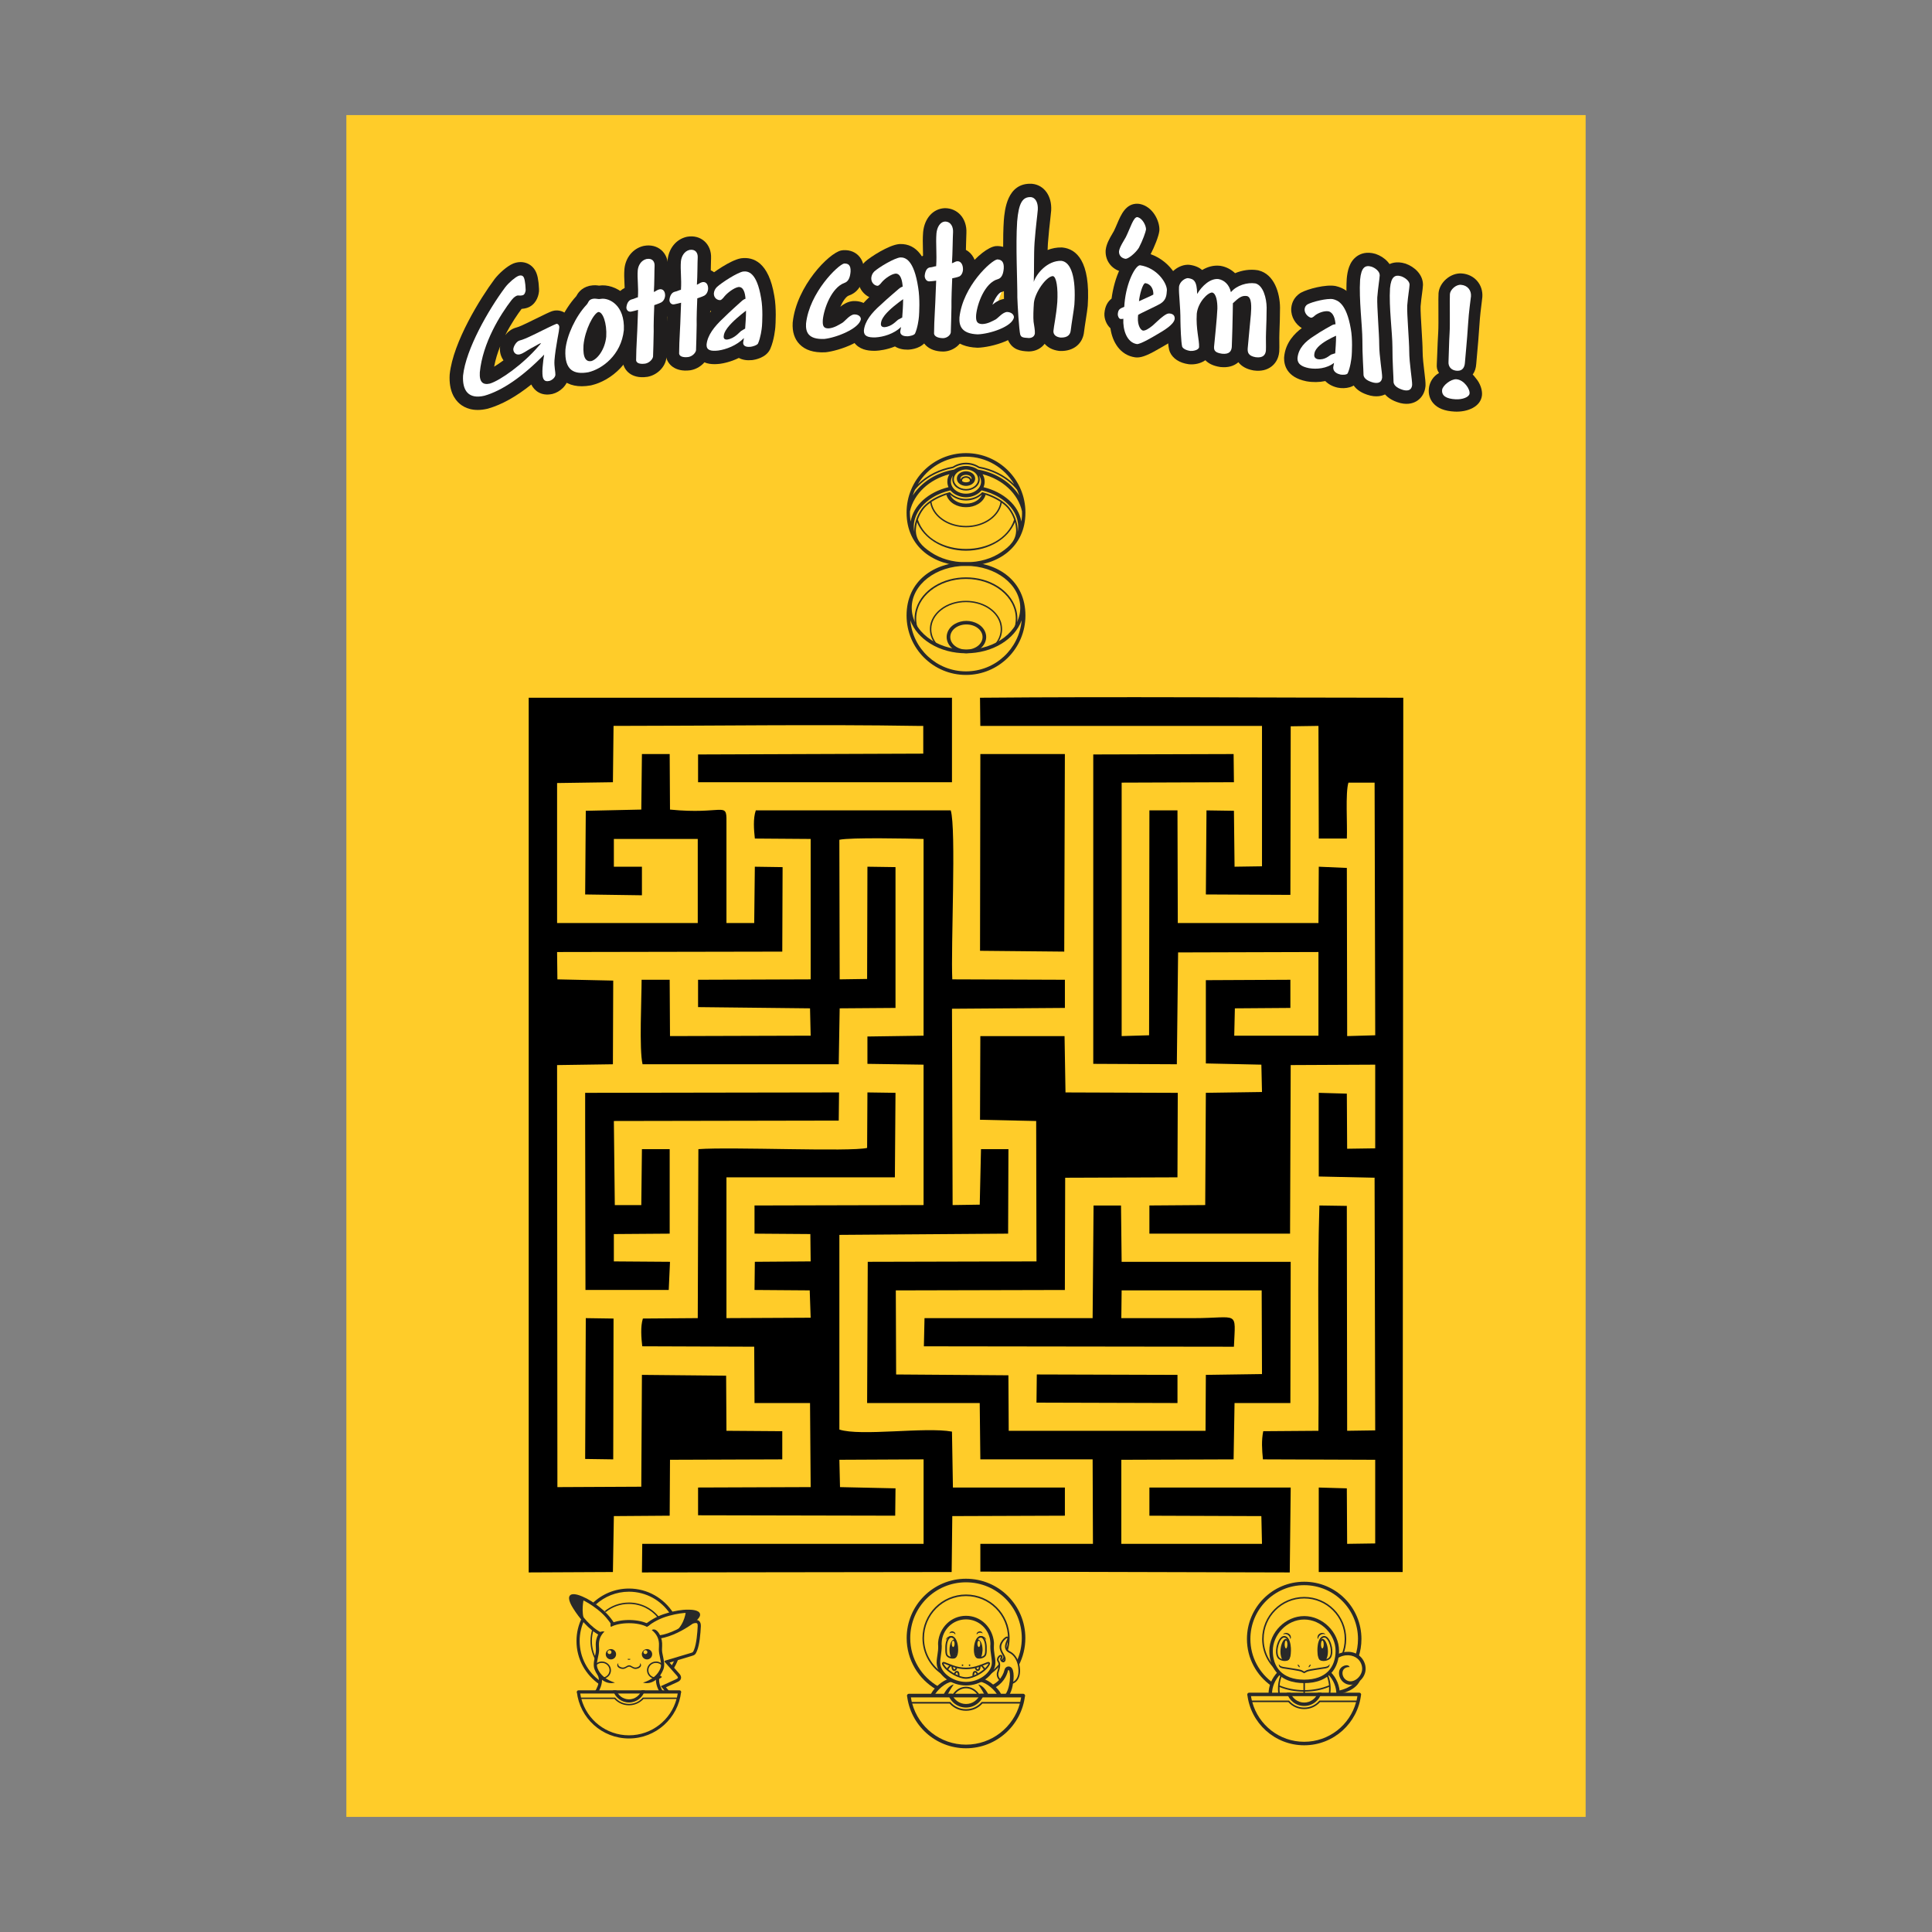 <?xml version="1.0" encoding="UTF-8"?>
<!DOCTYPE svg PUBLIC "-//W3C//DTD SVG 1.1//EN" "http://www.w3.org/Graphics/SVG/1.1/DTD/svg11.dtd">
<!-- Creator: CorelDRAW 2018 (64-Bit) -->
<svg xmlns="http://www.w3.org/2000/svg" xml:space="preserve" width="3.413in" height="3.413in" version="1.1" style="shape-rendering:geometricPrecision; text-rendering:geometricPrecision; image-rendering:optimizeQuality; fill-rule:evenodd; clip-rule:evenodd"
viewBox="0 0 3413.33 3413.33"
 xmlns:xlink="http://www.w3.org/1999/xlink">
 <rect x="0" y="0" width="3413.33" height="3413.33" fill="#808080" stroke="none"/>
 <defs>
  <style type="text/css">
   <![CDATA[
    .fil1 {fill:none}
    .fil2 {fill:#FFCC29}
    .fil4 {fill:#292929}
    .fil3 {fill:black}
    .fil0 {fill:#FEFEFE;fill-rule:nonzero}
    .fil6 {fill:#201E1E;fill-rule:nonzero}
    .fil5 {fill:white;fill-rule:nonzero}
   ]]>
  </style>
 </defs>
<symbol id="Fm1-17-0" viewBox="5209.16 538.31 35.65 30.34">
 <path class="fil0" d="M5244.07 547.27c2.79,7.65 -2.63,16.63 -12.07,20.04 -9.43,3.43 -19.35,0.01 -22.11,-7.64 -2.78,-7.62 2.64,-16.61 12.06,-20.03 9.46,-3.43 19.36,-0.01 22.13,7.63z"/>
</symbol>
<symbol id="Fm3-19-0" viewBox="8188.17 579.97 35.65 30.33">
 <path class="fil0" d="M8223.1 588.95c2.77,7.63 -2.64,16.63 -12.08,20.01 -9.43,3.43 -19.36,0.04 -22.12,-7.61 -2.76,-7.64 2.65,-16.62 12.08,-20.04 9.44,-3.43 19.36,-0.02 22.12,7.64z"/>
</symbol>
<symbol id="Fm0-16-0" viewBox="5095.01 579.74 87.06 85.92">
 <path class="fil0" d="M5177.98 584.08c10.14,10.36 0.74,36.04 -21.06,57.37 -21.78,21.33 -47.69,30.24 -57.83,19.88 -10.15,-10.38 -0.72,-36.06 21.07,-57.41 21.78,-21.33 47.67,-30.24 57.82,-19.85z"/>
</symbol>
<symbol id="Fm2-18-0" viewBox="8074.04 621.41 87.05 85.92">
 <path class="fil0" d="M8157.01 625.73c10.13,10.36 0.72,36.06 -21.07,57.39 -21.78,21.33 -47.68,30.24 -57.82,19.87 -10.15,-10.37 -0.74,-36.07 21.07,-57.42 21.76,-21.32 47.67,-30.2 57.82,-19.85z"/>
</symbol>
<symbol id="Fm4-20-0" viewBox="7158.67 -9412.83 177.24 116.24">
 <path class="fil0" d="M7333.71 -9395.74c10.78,22.71 -19.11,59.48 -66.85,82.17 -47.74,22.67 -95.24,22.64 -105.97,-0.06 -10.85,-22.72 19.14,-59.48 66.86,-82.19 47.72,-22.68 95.15,-22.67 105.96,0.08z"/>
</symbol>
<symbol id="Fm5-21-0" viewBox="7399.75 -9443.79 63.03 51.03">
 <path class="fil0" d="M7462.77 -9418.81c0.3,14.11 -13.68,25.76 -31.08,26.04 -17.39,0.31 -31.71,-10.87 -31.93,-24.99 -0.29,-14.08 13.68,-25.74 31.04,-26.03 17.44,-0.28 31.73,10.91 31.97,24.97z"/>
</symbol>
 <g id="Layer_x0020_1">
  <rect class="fil1" x="-0" y="-0" width="3413.33" height="3413.33"/>
  <g id="_1590700650128">
   <rect class="fil2" x="611.93" y="203.33" width="2189.47" height="3006.67"/>
   <g>
    <path class="fil3" d="M1732.02 1282.46l497.6 0 0 248.07 -48.48 0.72 -1.11 -98.8 -48.48 -0.72 -1.11 148.55 149.33 0.72 0.56 -297.82 49.04 -0.72 0.56 199.03 49.59 0c1.11,-24.52 -2.78,-80.76 2.79,-98.79l46.25 0 1.11 446.37 -49.59 1.44 -0.56 -297.1 -49.59 -2.16 -0.56 99.51 -248.52 0 -0.56 -199.03 -49.59 0 -0.56 397.33 -48.48 1.44 0 -447.81 198.37 -0.72 -0.56 -49.76 -247.96 0.72 0 546.61 147.66 0.72 2.23 -197.59 247.96 -0.72 0 147.83 -148.78 0 1.11 -48.31 98.07 -0.72 0 -49.76 -149.33 0.72 0 147.11 98.07 2.16 1.11 48.31 -99.19 1.44 -1.11 198.31 -98.63 0.72 0 49.76 248.52 0 1.11 -297.82 149.33 -0.72 0 147.83 -49.59 0.72 -0.56 -97.35 -49.59 -1.44 0 147.83 98.63 2.17 1.11 446.37 -49.59 0.72 -0.56 -397.33 -48.48 -0.72c-3.9,127.64 -0.56,268.26 -1.67,398.06l-97.52 0.72c-3.34,16.59 -2.23,32.45 -0.56,49.76l198.37 0.72 0 147.83 -49.59 0.72 -0.56 -98.07 -49.59 -1.44 0 149.27 148.22 0 1.11 -1544.63c-245.74,0 -503.18,-2.17 -747.8,0l0.56 49.76z"/>
    <path class="fil3" d="M1333.6 1481.49l98.63 0.72 0 248.06 -198.93 0.72 0 48.31 197.81 2.17 1.12 48.31 -248.52 0.72 -0.56 -99.52 -49.59 0c0,32.45 -4.46,123.31 1.67,149.27l346.59 0 1.67 -98.79 98.63 -0.72 0 -248.78 -49.59 -0.72 -0.56 198.31 -48.48 0.72 -0.56 -246.62c19.5,-4.33 122.59,-2.17 148.78,-1.44l0 347.58 -99.19 1.44 0 48.31 99.19 1.44 0 248.07 -298.67 0.72 0 49.76 98.63 0.72 0.56 48.31 -98.63 0.72 -0.56 49.76 97.52 0.72 1.67 48.31 -148.78 0.72 0 -248.79 297.56 0 1.11 -149.27 -49.59 -0.72 -0.56 98.07c-29.53,7.21 -239.61,-2.17 -298.11,2.16l-1.11 298.54 -96.96 0.72c-4.46,14.42 -2.79,33.89 -1.12,49.04l197.82 0.72 0.56 99.52 98.07 0 1.12 148.55 -198.93 0.72 0 49.04 348.27 0.72 0.56 -48.31 -98.07 -2.16 -1.11 -48.31 148.78 -0.72 0 149.27 -497.05 0 -0.56 50.48 547.2 -0.72 1.11 -98.8 198.93 -0.72 0 -49.76 -197.81 0 -1.67 -98.79c-47.37,-8.65 -161.04,8.65 -198.93,-3.61l0 -343.97 298.12 -2.17 0.56 -149.27 -48.48 0 -2.23 98.07 -47.92 0.72 -1.11 -346.86 199.48 -1.44 0 -49.76 -198.93 -0.72c-2.79,-55.53 7.24,-266.81 -2.79,-298.54l-344.37 0c-5.01,14.42 -3.34,34.61 -1.67,49.76z"/>
    <path class="fil3" d="M934.07 2778.06l148.78 -0.72 1.67 -98.8 98.63 -0.72 0.56 -98.79 198.37 -0.72 0 -49.76 -98.63 -0.72 -0.56 -97.35 -148.78 -1.44 -1.11 197.59 -148.22 0.72 -0.56 -745.64 98.63 -1.44 0.56 -147.83 -98.63 -2.16 -0.56 -48.31 397.86 -0.72 0.56 -149.27 -49.04 -0.72 -1.11 99.51 -49.04 0 0 -179.56c0.56,-36.06 -6.13,-11.54 -99.74,-20.91l-0.56 -98.07 -49.04 0 -1.11 98.07 -98.07 2.16 -1.11 147.83 100.3 1.44 0 -50.48 -49.59 0 0 -49.04 148.22 0 0 148.55 -248.52 0 0 -247.34 98.63 -1.44 1.11 -99.52c173.85,0 362.75,-2.88 535.5,0l11.7 0 0 49.04 -397.86 1.44 0 49.04 448.57 0 0 -149.27 -747.8 0 0 1545.35z"/>
    <path class="fil3" d="M1731.46 1978.34l99.19 2.17 0.56 248.06 -298.12 0.72 -1.11 249.51 198.93 0 1.11 99.52 198.37 0 0.56 149.27 -198.93 0 0 49.04 546.64 1.44 1.67 -149.99 -249.64 0 0 49.76 197.81 0.72 1.11 49.04 -248.52 0 0 -148.55 198.37 -0.72 1.67 -99.52 98.63 0 0.56 -249.51 -298.67 0 -1.11 -99.51 -48.48 0 -1.67 199.03 -297 0 -1.11 49.76 547.75 0.72c2.79,-65.62 9.48,-50.48 -71.88,-50.48 -42.35,0 -84.7,0 -127.05,0l0.56 -49.04 247.41 0 0.56 147.83 -99.19 1.44 -0.56 98.79 -347.71 0 -0.56 -98.07 -198.37 -1.44 -0.56 -148.55 298.67 -0.72 0.56 -198.31 198.37 -0.72 0.56 -149.27 -198.37 -0.72 -1.67 -99.51 -148.78 0 -0.56 147.83z"/>
    <polygon class="fil3" points="1033.81,1989.16 1034.37,2279.05 1181.48,2279.05 1183.71,2229.29 1084.52,2228.57 1084.52,2180.26 1183.15,2179.54 1183.15,2030.26 1134.11,2030.26 1133,2129.06 1086.19,2129.06 1084.52,1980.51 1481.82,1979.79 1482.38,1930.03 1033.81,1930.75 "/>
    <polygon class="fil3" points="1731.46,1679.8 1880.24,1681.24 1881.35,1332.22 1732.02,1332.22 "/>
    <polygon class="fil3" points="1831.2,2478.08 2080.29,2478.8 2080.29,2429.04 1831.76,2428.32 "/>
    <polygon class="fil3" points="1033.81,2577.59 1083.41,2578.31 1083.96,2329.53 1034.93,2328.81 "/>
    <g>
     <path class="fil4" d="M1811.67 1087.43c0,58.04 -46.97,105 -105,105 -58.04,0 -105,-46.97 -105,-105 0,-60.97 48.21,-94.17 105,-94.17 56.79,0 105,33.2 105,94.17zm-203.35 8.36l0 0c4.29,50.58 46.63,90.32 98.34,90.32 51.71,0 94.05,-39.74 98.34,-90.32 -6.21,17.39 -19.19,31.28 -34.78,40.98 -18.85,11.85 -41.44,17.39 -63.57,17.39 -22.13,0 -44.71,-5.53 -63.57,-17.39 -15.58,-9.71 -28.57,-23.6 -34.78,-40.98zm98.34 -96.09l0 0c52.95,0 95.86,33.08 95.86,74.07 0,40.87 -42.91,74.07 -95.86,74.07 -52.95,0 -95.86,-33.19 -95.86,-74.07 0,-40.98 42.91,-74.07 95.86,-74.07z"/>
     <path class="fil4" d="M1706.67 1020.03c19.53,0 39.29,4.97 56,15.47 14.56,9.15 26.65,22.69 31.95,39.29 1.92,5.87 2.82,11.97 2.82,18.18 0,6.09 -0.91,12.19 -2.82,18.06 -0.23,0.68 -0.45,1.35 -0.68,2.03l-2.94 0c2.37,-6.32 3.61,-13.09 3.61,-20.09 0,-38.73 -39.41,-70.12 -87.96,-70.12 -48.55,0 -87.96,31.39 -87.96,70.12 0,7 1.24,13.77 3.61,20.09l-2.94 0c-0.22,-0.68 -0.45,-1.35 -0.68,-2.03 -1.92,-5.87 -2.82,-11.97 -2.82,-18.06 0,-6.21 0.91,-12.31 2.82,-18.18 5.31,-16.6 17.39,-30.15 31.95,-39.29 16.71,-10.5 36.47,-15.47 56,-15.47z"/>
     <path class="fil4" d="M1706.67 1061.46c13.78,0 27.66,3.39 39.29,10.5 10.28,6.44 18.86,15.7 22.58,27.1 1.24,4.07 1.92,8.24 1.92,12.54 0,4.18 -0.68,8.35 -1.92,12.42 -2.15,6.44 -5.76,12.31 -10.39,17.28l-3.5 0c8.36,-8.24 13.33,-18.52 13.33,-29.69 0,-26.42 -27.44,-47.76 -61.31,-47.76 -33.87,0 -61.31,21.34 -61.31,47.76 0,11.18 4.97,21.45 13.33,29.69l-3.5 0c-4.63,-4.97 -8.24,-10.84 -10.39,-17.28 -1.35,-4.06 -1.92,-8.24 -1.92,-12.42 0,-4.29 0.56,-8.47 1.92,-12.54 3.72,-11.4 12.31,-20.66 22.58,-27.1 11.63,-7.11 25.52,-10.5 39.29,-10.5z"/>
     <path class="fil4" d="M1707.34 1096.92c14.11,0 29.7,7.45 33.98,21.79 0.68,2.15 1.02,4.41 1.02,6.78 0,2.26 -0.34,4.63 -1.02,6.78 -4.29,14.34 -19.87,21.79 -33.98,21.79 -14,0 -29.58,-7.45 -33.87,-21.79 -0.68,-2.15 -1.02,-4.52 -1.02,-6.78 0,-2.37 0.34,-4.63 1.02,-6.78 4.29,-14.34 19.87,-21.79 33.87,-21.79zm0 6.32l0 0c15.81,0 28.57,9.94 28.57,22.24 0,12.31 -12.76,22.24 -28.57,22.24 -15.69,0 -28.45,-9.94 -28.45,-22.24 0,-12.31 12.76,-22.24 28.45,-22.24z"/>
     <path class="fil4" d="M1706.67 858.46c7.45,0 16.15,-4.52 16.15,-12.98 0,-8.36 -8.69,-12.87 -16.15,-12.87 -7.45,0 -16.15,4.52 -16.15,12.87 0,8.47 8.69,12.98 16.15,12.98zm0 -19.54l0 0c5.42,0 9.82,2.94 9.82,6.55 0,0.56 -0.22,1.24 -0.34,1.69 -1.13,-3.84 -5.65,-5.87 -9.48,-5.98 -3.84,0.11 -8.47,2.15 -9.48,5.98 -0.22,-0.45 -0.34,-1.13 -0.34,-1.69 0,-3.61 4.4,-6.55 9.82,-6.55zm0 5.08l0 0c3.84,0.11 6.78,2.26 6.78,4.85 0,0.56 -0.11,1.13 -0.34,1.58 -1.7,1.02 -3.95,1.7 -6.44,1.7 -2.48,0 -4.74,-0.68 -6.44,-1.7 -0.22,-0.45 -0.45,-1.02 -0.45,-1.58 0,-2.6 3.05,-4.74 6.89,-4.85zm0 -43.47l0 0c-58.04,0 -105,46.97 -105,105.01 0,60.97 48.21,94.17 105,94.17 56.79,0 105,-33.2 105,-94.17 0,-58.04 -46.97,-105.01 -105,-105.01zm0 192.85l0 0c-24.28,0 -45.73,-6.55 -62.44,-17.95 -14.91,-10.05 -26.99,-21.57 -26.08,-40.31 0.22,-4.18 0.9,-8.47 2.03,-12.65 5.98,14.68 17.16,26.65 30.48,35 32.86,20.66 79.15,20.66 112.01,0 13.32,-8.35 24.5,-20.32 30.48,-35 1.13,4.18 1.81,8.46 2.03,12.65 0.79,18.74 -11.18,30.26 -26.08,40.31 -16.71,11.4 -38.28,17.95 -62.44,17.95zm-85.02 -75.31l0 0c2.15,-6.44 5.42,-12.53 9.37,-17.95 3.16,-4.29 7.45,-8.24 12.42,-11.74 2.37,13.77 11.85,25.18 23.94,32.63 23.03,14.11 55.55,14.11 78.58,0 12.08,-7.45 21.57,-18.86 23.94,-32.63 4.97,3.5 9.26,7.45 12.42,11.74 3.95,5.42 7.22,11.52 9.37,17.95 -22.92,68.99 -147.12,68.99 -170.04,0zm85.02 11.07l0 0c-31.61,0 -57.58,-18.63 -60.97,-42.46 8.24,-5.42 17.73,-9.71 26.31,-12.53 4.18,14.45 19.76,21.91 33.87,21.91 0.57,0 1.02,0 1.47,0 14.23,0 29.7,-7.45 33.98,-21.91 8.58,2.82 18.07,7.11 26.31,12.53 -3.39,23.83 -29.36,42.46 -60.97,42.46zm-0.79 -39.41l0 0c-12.87,0 -23.82,-6.78 -27.32,-15.92 7.68,6.89 17.84,10.39 28.11,10.39 10.28,0 20.44,-3.5 28.11,-10.39 -3.5,9.15 -14.45,15.92 -27.44,15.92 -0.45,0 -0.9,0 -1.47,0zm0.79 -8.36l0 0c-10.61,0 -21.34,-3.95 -28.57,-11.85 -10.84,2.6 -23.94,8.02 -34.78,15.36 -0.11,0.11 -0.22,0.11 -0.34,0.22l0 0.11c-5.65,3.95 -10.72,8.46 -14.34,13.32 -8.81,12.08 -13.89,27.21 -13.32,41.32 -0.57,-3.05 -0.91,-6.21 -0.91,-9.26 0,-4.4 0.57,-8.81 1.81,-13.09 4.41,-16.48 16.82,-29.47 31.05,-38.28 9.71,-6.1 20.66,-10.28 31.84,-12.87 6.44,7.79 17.28,12.19 27.55,12.19 10.28,0 21.11,-4.4 27.55,-12.19 11.18,2.6 22.13,6.78 31.84,12.87 14.23,8.8 26.65,21.79 31.05,38.28 1.13,4.29 1.81,8.69 1.81,13.09 0,3.05 -0.34,6.21 -0.91,9.26 0.57,-14.11 -4.63,-29.24 -13.44,-41.32 -3.5,-4.86 -8.58,-9.37 -14.22,-13.32l0 -0.11c-0.11,-0.11 -0.23,-0.11 -0.45,-0.22 -10.72,-7.34 -23.82,-12.76 -34.66,-15.36 -7.23,7.91 -17.95,11.85 -28.57,11.85zm0 -9.15l0 0c-14.68,0 -26.65,-9.59 -26.65,-21.34 0,-3.95 1.35,-7.68 3.61,-10.84 -0.79,2.03 -1.24,4.29 -1.24,6.66 0,12.65 12.76,19.98 24.28,19.98 11.41,0 24.28,-7.34 24.28,-19.98 0,-2.37 -0.45,-4.63 -1.35,-6.66 2.37,3.16 3.72,6.89 3.72,10.84 0,11.74 -11.97,21.34 -26.65,21.34zm0 -8.24l0 0c-11.85,0 -21.45,-7.79 -21.45,-17.28 0,-9.03 8.69,-16.37 19.65,-17.16 1.24,0 2.37,0 3.5,0 11.07,0.79 19.76,8.13 19.76,17.16 0,9.48 -9.6,17.28 -21.45,17.28zm0 -40.76l0 0c-7.34,0 -15.13,2.26 -21.11,6.44 -15.02,2.59 -29.47,7.79 -42.34,15.92 -12.2,7.68 -22.81,17.73 -30.6,29.81 1.13,-3.5 2.48,-6.89 3.95,-10.16 16.71,-20.55 41.78,-33.65 67.86,-38.28 6.66,-4.29 14.45,-6.55 22.24,-6.55 7.79,0 15.58,2.26 22.24,6.55 26.08,4.63 51.15,17.73 67.86,38.28 1.46,3.28 2.82,6.66 3.95,10.16 -7.79,-12.08 -18.4,-22.13 -30.6,-29.81 -12.87,-8.13 -27.32,-13.32 -42.34,-15.92 -6.1,-4.18 -13.78,-6.44 -21.11,-6.44zm0 -5.65l0 0c-8.13,0 -16.26,2.26 -23.26,6.78 -23.15,4.06 -45.28,14.79 -61.87,31.28 17.16,-29.24 48.89,-48.78 85.13,-48.78 36.24,0 67.97,19.54 85.13,48.78 -16.6,-16.48 -38.73,-27.21 -61.87,-31.28 -7,-4.52 -15.13,-6.78 -23.26,-6.78zm-34.21 56.34l0 0c0.91,0 1.7,-0.34 2.48,-0.68 -0.79,0.22 -1.58,0.45 -2.48,0.68zm-64.81 29.35l0 0c-0.23,6.21 0.22,12.31 1.24,18.18 4.74,-28.56 31.28,-52.05 66.84,-60.74 -1.35,-3.05 -2.03,-6.21 -2.03,-9.82 0,-4.97 1.35,-9.26 3.72,-13.1 -35.45,9.15 -62.67,34.21 -69.78,65.49zm133.12 -29.35l0 0c-0.79,0 -1.58,-0.34 -2.37,-0.68 0.79,0.22 1.58,0.45 2.37,0.68zm64.81 29.35l0 0c0.34,6.21 -0.11,12.31 -1.13,18.18 -4.74,-28.56 -31.28,-52.05 -66.84,-60.74 1.35,-3.05 2.03,-6.21 2.03,-9.82 0,-4.97 -1.35,-9.26 -3.72,-13.1 35.45,9.15 62.67,34.21 69.67,65.49z"/>
    </g>
    <g>
     <path class="fil4" d="M1111.21 3010.3l0.42 0c9.35,0 18.07,-4.05 24.07,-11.16l60.2 0c0.83,-3.28 1.39,-6.63 1.81,-9.98l5.65 0c-5.23,46.25 -44.51,82.25 -92.15,82.25 -47.65,0 -86.92,-36 -92.08,-82.25l5.65 0c0.35,3.35 0.98,6.7 1.74,9.98l60.2 0c6,7.11 14.79,11.16 24.13,11.16l0.35 0zm0 55.53l0 0c40.18,0 74.02,-27.2 84.06,-64.18l-58.39 0c-6.49,7.04 -15.63,11.16 -25.26,11.16l-0.42 0 -0.35 0c-9.69,0 -18.83,-4.12 -25.25,-11.16l-58.46 0c10.11,36.97 43.88,64.18 84.06,64.18z"/>
     <path class="fil4" d="M1021.92 2986.37l178.65 0c1.54,0 2.79,1.26 2.79,2.79 0,1.54 -1.26,2.79 -2.79,2.79l-178.65 0c-1.54,0 -2.79,-1.26 -2.79,-2.79 0,-1.54 1.26,-2.79 2.79,-2.79z"/>
     <path class="fil4" d="M1139.33 2986.37c-3.35,12.35 -14.65,21.49 -28.11,21.49 -13.39,0 -24.76,-9.14 -28.11,-21.49l5.86 0c3.21,9.21 11.93,15.91 22.25,15.91 10.32,0 19.11,-6.7 22.25,-15.91l5.86 0z"/>
     <path class="fil4" d="M1052.33 2920.31c0.7,-4.19 0.49,-7.89 0.28,-12.14 -0.56,-9.84 1.95,-17.79 6.84,-24.42 3.14,-1.81 6.49,-1.54 8.51,-1.26 -6.76,6.49 -10.39,14.44 -9.76,25.39 0.21,3.91 0.56,8.09 -0.35,13.39 -1.67,9.42 -4.88,18.76 -2.3,25.74 4.61,12.7 16.46,21.28 30.83,25.74 -16.74,4.54 -30.76,-9.07 -36.13,-23.86 -3.21,-8.79 0.56,-19.67 2.09,-28.6zm83.71 52.46l0 0c14.44,-4.46 26.3,-13.04 30.9,-25.74 2.51,-6.98 -0.7,-16.32 -2.3,-25.74 -0.91,-5.3 -0.63,-9.49 -0.42,-13.39 0.7,-12.42 -4.04,-21 -12.56,-27.91 0.49,-0.91 7.54,-4.95 14.51,9 2.72,5.51 4.04,11.79 3.63,19.19 -0.21,4.25 -0.42,7.95 0.35,12.14 1.54,8.93 5.23,19.81 2.02,28.6 -5.37,14.79 -19.39,28.39 -36.13,23.86zm7.11 -98.43l0 0c-15.83,-8.79 -48.06,-8.79 -63.9,0 -0.91,-2.23 -0.91,-4.26 -0.28,-6.14 18.28,-8.58 50.78,-8.09 67.46,1.53 0.56,0.35 0.98,0.63 1.54,0.91 -1.46,1.05 -3.21,2.37 -4.81,3.7z"/>
     <path class="fil4" d="M1060.36 2889.61c-20.23,-9.76 -37.81,-32.16 -47.78,-48.13 -2.93,-4.67 -10.05,-16.74 -6,-22.25 4.32,-5.86 17.16,-0.84 22.25,1.33 10.67,4.46 21,11.3 30.07,18.41 10.39,8.09 19.32,17.65 26.3,28.81 0.35,0.56 0.63,1.12 0.98,1.61 -1.19,0.14 -2.37,0.35 -3.63,0.77 -0.7,0.21 -1.33,0.49 -1.95,0.77 -4.96,-7.89 -12.56,-17.72 -25.11,-27.56 -11.65,-9.07 -21.42,-14.58 -28.81,-17.65 -9.35,-3.91 -14.86,-4.12 -15.63,-3.14 -0.77,1.04 0.98,7.53 6.28,15.9 9.56,15.28 27,37.6 46.39,46.53 -1.26,1.6 -2.37,3.14 -3.35,4.6z"/>
     <path class="fil4" d="M1139.74 2869.94c1.81,-1.54 3.7,-2.93 5.72,-4.33 10.74,-7.6 22.67,-12.98 35.37,-16.39 11.16,-3.07 23.3,-5.44 34.88,-5.37 5.51,0 19.25,0.35 21,7.39 0.91,3.7 -1.81,7.11 -4.11,9.63 -2.93,3.21 -6.49,6.07 -9.98,8.58 -13.95,9.83 -35.65,22.04 -56.22,25.18 -0.42,-1.74 -1.12,-3.56 -2.02,-5.3 19.88,-2.72 41.57,-15 54.97,-24.48 8.16,-5.72 12.28,-10.95 11.93,-12.21 -0.28,-1.26 -5.44,-3.21 -15.56,-3.21 -8.09,0 -19.11,1.26 -33.41,5.16 -17.72,4.81 -29.37,12.21 -36.97,18 -1.89,-0.98 -3.77,-1.89 -5.58,-2.65z"/>
     <path class="fil4" d="M1055.54 2957.7c2.3,1.26 4.89,2.65 7.33,4.32 1.33,5.3 1.54,14.58 -5.72,27.14l-6.63 0.14c4.11,-6.28 7.67,-14.16 7.46,-21.83 -0.14,-4.12 -1.33,-6.35 -2.44,-9.77z"/>
     <path class="fil4" d="M1166.95 2957.7c-2.37,1.26 -4.95,2.65 -7.39,4.32 -1.26,5.3 -1.54,14.58 5.72,27.14l6.63 0.14c-4.11,-6.28 -7.67,-14.16 -7.46,-21.83 0.14,-4.12 1.32,-6.35 2.51,-9.77z"/>
     <path class="fil4" d="M1143.09 2913.47c5.09,0 9.14,4.12 9.14,9.14 0,5.09 -4.05,9.14 -9.14,9.14 -5.02,0 -9.14,-4.04 -9.14,-9.14 0,-5.02 4.12,-9.14 9.14,-9.14zm-2.79 1.95l0 0c1.88,0 3.49,1.54 3.49,3.49 0,1.89 -1.61,3.42 -3.49,3.42 -1.95,0 -3.49,-1.53 -3.49,-3.42 0,-1.95 1.54,-3.49 3.49,-3.49z"/>
     <path class="fil4" d="M1079.33 2913.47c5.09,0 9.14,4.12 9.14,9.14 0,5.09 -4.05,9.14 -9.14,9.14 -5.02,0 -9.14,-4.04 -9.14,-9.14 0,-5.02 4.12,-9.14 9.14,-9.14zm-2.51 1.95l0 0c1.95,0 3.49,1.54 3.49,3.49 0,1.89 -1.54,3.42 -3.49,3.42 -1.89,0 -3.49,-1.53 -3.49,-3.42 0,-1.95 1.6,-3.49 3.49,-3.49z"/>
     <path class="fil4" d="M1063.43 2935.45c8.58,0 15.97,6.7 15.97,15.41 0,10.46 -10.32,17.44 -20.09,14.93 0,-0.83 0.07,-1.74 0,-2.58 1.33,0.42 2.65,0.63 4.12,0.63 7.46,0 13.46,-5.79 13.46,-12.98 0,-7.11 -6,-12.97 -13.46,-12.97 -4.95,0 -9.21,2.51 -11.58,6.28 -0.14,-0.83 -0.63,-2.02 -1.11,-2.72 3,-3.7 7.6,-6 12.7,-6zm95.64 2.44l0 0c-7.46,0 -13.53,5.86 -13.53,12.97 0,8.37 7.95,14.09 15.91,12.77 -0.28,0.77 -0.42,1.67 -0.28,2.51 -9.28,1.26 -18.14,-5.65 -18.14,-15.28 0,-8.72 7.39,-15.41 16.04,-15.41 5.09,0 9.77,2.37 12.77,6.14 -0.77,0.42 -1.4,0.98 -1.81,1.67 -2.51,-3.21 -6.49,-5.37 -10.95,-5.37z"/>
     <path class="fil4" d="M1111.56 2944.52c-3.07,0 -6.21,4.05 -11.09,4.05 -2.65,0 -5.72,-0.91 -7.95,-2.72 -3.07,-2.58 -2.23,-6.35 0,-7.39 -1.95,4.67 3.98,7.67 7.95,7.67 4.54,0 7.19,-3.98 11.09,-4.05 3.83,0.07 6.49,4.05 11.02,4.05 3.98,0 9.91,-3 7.95,-7.67 2.23,1.04 3.14,4.81 0,7.39 -2.16,1.81 -5.23,2.72 -7.95,2.72 -4.67,0 -7.53,-3.91 -11.02,-4.05z"/>
     <path class="fil4" d="M1111.21 2930.77c1.39,0 2.51,-0.07 2.51,0.56 0,0.63 -1.12,1.12 -2.51,1.12 -1.33,0 -2.44,-0.49 -2.44,-1.12 0,-0.63 1.11,-0.56 2.44,-0.56z"/>
     <path class="fil4" d="M1031.34 2824.67c0,0 -5.44,24.91 1.74,38.65 0,0 -24.28,-24.48 -24.69,-38.65 -0.35,-14.16 22.95,0 22.95,0z"/>
     <path class="fil4" d="M1211.67 2846.92c0,0 -1.26,20.93 -18,35.86 0,0 33.2,-14.86 38.44,-28.04 5.23,-13.19 -20.44,-7.81 -20.44,-7.81z"/>
     <path class="fil4" d="M1182.93 2937.4l17.3 19.6c2.09,2.37 3.63,5.23 2.86,8.51 -0.84,3.28 -3.56,5.02 -6.49,6.35l-20.09 9.14 6.63 7.74c-0.83,-0.14 -1.74,-0.07 -2.58,0.14 -0.28,0.07 -0.56,0.07 -0.84,0.21 -1.19,0 -2.44,-0.14 -3.56,0.14l-6.7 -7.88c-2.3,-2.72 -2.51,-2.09 0.7,-3.56l24.14 -11.02c3.7,-1.67 4.54,-2.86 1.74,-6.07l-21 -23.72c-1.74,-2.02 -1.54,-2.58 0.77,-3.28l43.46 -12.98c4.74,-1.39 4.88,-1.05 6.91,-5.93 4.46,-10.74 6,-31.32 6.48,-41.79 0.21,-5.02 -1.25,-6.21 -5.72,-5.3 -5.17,1.11 -10.46,2.51 -15.91,4.19 1.6,-1.74 1.95,-4.19 1.04,-6.21 4.54,-1.33 9.07,-2.44 13.67,-3.42 8.44,-1.81 12.84,2.65 12.49,11.02 -0.63,12.7 -2.09,32.09 -6.91,43.67 -2.65,6.49 -3.98,7.19 -10.46,9.07l-37.95 11.37zm-19.74 21.35l0 0c1.6,0.91 3,1.67 4.11,2.3 2.51,1.4 2.65,1.89 0.21,3.35l-4.74 2.79c0.07,-0.35 0.14,-0.7 0.14,-1.19 0.14,-0.63 0.21,-1.26 0.35,-1.81 0.14,-0.49 0.21,-0.91 0.21,-1.4 0,-1.32 0.14,-2.79 -0.28,-4.04z"/>
     <path class="fil4" d="M1111.21 2806.53c32.86,0 61.74,17.16 78.2,42.97 -2.02,-0.42 -4.05,0.42 -5.3,2.02 -15.56,-23.72 -42.41,-39.41 -72.9,-39.41 -22.6,0 -43.18,8.65 -58.67,22.74 -1.05,-1.33 -2.65,-2.16 -4.46,-2.16l-1.4 0c16.74,-16.19 39.48,-26.16 64.53,-26.16zm87.27 124.17l0 0c-2.51,6.98 -5.86,13.46 -9.83,19.53 -0.07,-2.23 -1.39,-4.19 -3.42,-5.02 2.86,-4.67 5.37,-9.56 7.32,-14.72 1.74,1.19 4.05,1.25 5.93,0.21zm-139.17 45.34l0 0c-24.62,-16.67 -40.81,-44.85 -40.81,-76.8 0,-14.79 3.49,-28.81 9.7,-41.23 0.83,1.81 2.58,3.14 4.6,3.28 -5.58,11.51 -8.72,24.35 -8.72,37.95 0,29.3 14.44,55.18 36.63,70.94 -1.61,1.53 -2.09,3.83 -1.4,5.86z"/>
     <path class="fil4" d="M1111.21 2831.23c21.56,0 40.81,10.04 53.23,25.67 -0.77,0.28 -1.47,0.77 -2.09,1.33 -12,-14.93 -30.41,-24.48 -51.13,-24.48 -15.48,0 -29.65,5.3 -40.88,14.3 -0.77,-0.63 -1.67,-0.98 -2.58,-1.12 11.79,-9.83 26.93,-15.69 43.46,-15.69zm-59.15 101.57l0 0c-5.65,-9.91 -8.86,-21.35 -8.86,-33.55 0,-7.4 1.19,-14.58 3.42,-21.28 0.63,0.49 1.46,0.84 2.3,0.98 -2.09,6.42 -3.21,13.26 -3.21,20.3 0,11.72 3.07,22.74 8.44,32.23 -0.84,0.28 -1.54,0.77 -2.09,1.32z"/>
    </g>
    <g>
     <path class="fil4" d="M2304.16 3016.79l0.44 0c10.22,0 19.79,-4.57 26.32,-12.29l65.69 0c0.87,-3.48 1.52,-7.18 1.96,-10.87l6.09 0c-5.65,50.57 -48.5,89.83 -100.49,89.83 -51.98,0 -94.83,-39.26 -100.49,-89.83l6.09 0c0.44,3.7 1.09,7.39 1.96,10.87l65.69 0c6.52,7.72 16.09,12.29 26.32,12.29l0.43 0zm0 60.47l0 0c43.83,0 80.7,-29.69 91.69,-70.04l-63.73 0c-7.07,7.83 -16.97,12.29 -27.52,12.29l-0.44 0 -0.43 0c-10.55,0 -20.45,-4.46 -27.52,-12.29l-63.73 0c10.98,40.35 47.85,70.04 91.68,70.04z"/>
     <path class="fil4" d="M2206.71 2990.57l194.89 0c1.74,0 3.04,1.41 3.04,3.05 0,1.74 -1.3,3.04 -3.04,3.04l-194.89 0c-1.74,0 -3.05,-1.3 -3.05,-3.04 0,-1.63 1.31,-3.05 3.05,-3.05z"/>
     <path class="fil4" d="M2334.83 2990.57c-3.7,13.49 -15.98,23.49 -30.67,23.49 -14.68,0 -26.97,-10 -30.67,-23.49l6.42 0c3.48,10.11 12.94,17.4 24.25,17.4 11.31,0 20.78,-7.29 24.26,-17.4l6.41 0z"/>
     <path class="fil4" d="M2304.16 2855.17c32.74,0 61.56,28.6 61.56,61.34 0,11.53 -2.5,23.17 -8.81,32.95 -11.74,18.17 -32.19,24.15 -52.75,24.15 -20.56,0 -41,-5.98 -52.75,-24.15 -6.31,-9.79 -8.81,-21.43 -8.81,-32.95 0,-32.74 28.82,-61.34 61.56,-61.34zm0 6.09l0 0c30.56,0 55.47,27.08 55.47,55.25 0,28.17 -15.99,51.01 -55.47,51.01 -39.48,0 -55.46,-22.84 -55.46,-51.01 0,-28.17 24.91,-55.25 55.46,-55.25z"/>
     <path class="fil4" d="M2293.07 2940.87c0.65,0 1.74,0.98 2.61,2.28 0.76,1.41 0.98,2.39 0.32,2.39 -0.65,0 -1.85,-0.98 -2.72,-2.39 -0.76,-1.3 -0.87,-2.28 -0.22,-2.28z"/>
     <path class="fil4" d="M2315.25 2940.87c-0.65,0 -1.74,0.98 -2.61,2.28 -0.76,1.41 -0.98,2.39 -0.33,2.39 0.65,0 1.85,-0.98 2.72,-2.39 0.76,-1.3 0.87,-2.28 0.22,-2.28z"/>
     <path class="fil4" d="M2259.35 2939.89c0.98,2.07 2.28,4.13 7.83,5.11 4.68,0.76 9.46,1.41 14.25,2.17 3.81,0.54 7.61,1.2 11.42,1.85 2.18,0.43 5.66,1.09 7.61,2.07 0.33,0.11 3.26,1.85 3.59,1.96l0.11 0 0.11 0c0.33,-0.11 3.26,-1.85 3.59,-1.96 1.96,-0.98 5.44,-1.63 7.61,-2.07 3.81,-0.65 7.61,-1.31 11.42,-1.85 4.78,-0.76 9.57,-1.41 14.35,-2.17 5.55,-0.98 6.74,-3.05 7.72,-5.11 0.22,4.79 -1.74,6.74 -7.29,7.72 -9.14,1.63 -28.82,4.02 -32.63,5.98 -3.26,1.52 -4.02,2.39 -4.78,2.5 0,0 -0.11,0 -0.22,0 -0.76,-0.11 -1.52,-0.98 -4.79,-2.5 -3.81,-1.96 -23.49,-4.35 -32.63,-5.98 -5.44,-0.98 -7.5,-2.94 -7.29,-7.72z"/>
     <path class="fil4" d="M2268.7 2890.41c0.98,0 1.96,0.11 2.94,0.54 6.85,2.61 8.59,13.92 9.02,20.34 0.33,5 0.22,16.64 -3.37,20.56 -4.35,5 -16.64,2.5 -20.12,-2.83 -3.48,-5.33 -3.15,-13.27 -2.06,-19.14 1.19,-6.2 5.65,-19.47 13.59,-19.47zm0 2.72l0 0c11.09,0 10.87,32.19 6.63,36.98 -2.83,3.05 -13.05,1.85 -15.88,-2.61 -6.42,-9.79 1.3,-34.37 9.24,-34.37z"/>
     <path class="fil4" d="M2276.64 2899.76c4.68,9.13 3.7,28.6 0.44,32.19 -1.85,2.17 -7.29,2.17 -11.42,0.65 -9.57,-16.64 2.94,-48.72 10.98,-32.84zm-4.57 -1.41l0 0c1.31,0 2.39,3.04 2.39,6.96 0,3.81 -1.09,6.96 -2.39,6.96 -1.3,0 -2.39,-3.15 -2.39,-6.96 0,-3.92 1.09,-6.96 2.39,-6.96z"/>
     <path class="fil4" d="M2280.67 2892.48c0.11,1.41 -0.32,2.61 -1.2,3.26 0,-3.05 -1.74,-5.66 -4.02,-7.29 -2.61,-1.74 -5.65,-2.28 -8.48,-0.76 1.74,-4.79 13.05,-3.59 13.7,4.78z"/>
     <path class="fil4" d="M2339.61 2890.41c-0.98,0 -1.96,0.11 -2.94,0.54 -6.85,2.61 -8.59,13.92 -9.03,20.34 -0.33,5 -0.22,16.64 3.37,20.56 4.35,5 16.64,2.5 20.12,-2.83 3.48,-5.33 3.15,-13.27 2.07,-19.14 -1.2,-6.2 -5.66,-19.47 -13.59,-19.47zm0 2.72l0 0c-11.09,0 -10.88,32.19 -6.63,36.98 2.83,3.05 13.05,1.85 15.88,-2.61 6.42,-9.79 -1.31,-34.37 -9.24,-34.37z"/>
     <path class="fil4" d="M2331.67 2899.76c-4.68,9.13 -3.7,28.6 -0.43,32.19 1.85,2.17 7.29,2.17 11.42,0.65 9.57,-16.64 -2.93,-48.72 -10.98,-32.84zm4.57 -1.41l0 0c-1.31,0 -2.39,3.04 -2.39,6.96 0,3.81 1.09,6.96 2.39,6.96 1.3,0 2.39,-3.15 2.39,-6.96 0,-3.92 -1.09,-6.96 -2.39,-6.96z"/>
     <path class="fil4" d="M2327.65 2892.48c-0.11,1.41 0.33,2.61 1.2,3.26 0,-3.05 1.74,-5.66 4.02,-7.29 2.61,-1.74 5.66,-2.28 8.59,-0.76 -1.85,-4.79 -13.16,-3.59 -13.81,4.78z"/>
     <path class="fil4" d="M2305.46 2970.67l0 15.33c15.66,-0.22 30.23,-3.26 42.52,-8.48 -0.65,-6.63 -2.28,-12.83 -4.68,-18.49 0.87,0 1.96,0 2.83,-0.22 4.57,11.09 5.87,23.38 3.81,35.24l-2.72 0c0.87,-4.57 1.09,-9.13 0.87,-13.7 -13.38,5.65 -28.28,8.26 -42.63,8.37l0 5.33 -2.61 0 0 -5.33c-14.25,-0.11 -28.93,-2.72 -42.2,-8.16 -0.22,4.46 0,9.03 0.76,13.48l-2.72 0c-1.96,-12.07 -0.54,-24.58 4.13,-35.78 0.65,0.54 1.52,0.98 2.39,1.3 -2.39,5.55 -3.92,11.64 -4.46,18.17 12.18,5.11 26.54,8.05 42.09,8.26l0 -15.22c0.87,0.11 1.74,0.11 2.61,-0.11zm45.13 -16.96l0 0c10.55,10.55 16.75,24.69 16.53,40.35l-6.09 0c0.22,-13.37 -5,-25.88 -14.14,-35.45 1.96,-0.87 3.48,-2.72 3.7,-4.89zm-88.42 4.13l0 0c-9.57,9.68 -15.12,22.52 -14.9,36.22l-6.09 0c-0.22,-15.33 5.76,-29.47 16.42,-40.35 0.65,2.17 2.5,3.7 4.57,4.13z"/>
     <path class="fil4" d="M2384.42 2945.33c-4.02,-0.55 -11.53,1.52 -12.51,8.81 -0.65,4.79 1.41,10.01 5.33,13.16 11.85,9.68 29.8,-4.57 29.37,-19.69 -0.22,-6.2 -2.94,-12.4 -7.72,-16.75 -8.05,-7.39 -23.06,-9.46 -36.32,-0.87 -0.22,0.32 -0.44,0.54 -0.65,0.87l0 -7.5c12.83,-7.07 29.91,-7.28 41.11,3.05 6.31,5.76 9.9,14.14 9.68,22.62 -0.44,19.36 -23.93,35.89 -39.48,22.84 -5.33,-4.46 -8.27,-11.64 -7.4,-18.49 1.52,-10.88 16.75,-14.69 18.6,-8.05z"/>
     <path class="fil4" d="M2403.78 2966.43c-0.76,2.28 -1.74,4.46 -3.04,6.42 -5.76,9.13 -16.1,14.46 -26.1,17.83 -2.94,0.98 -6.31,1.96 -9.68,2.72 -0.33,-1.42 -0.76,-3.7 -1.3,-5.98 11.2,-2.61 23.28,-7.18 30.13,-15.33 4.57,-1.2 7.83,-3.37 10,-5.65z"/>
     <path class="fil4" d="M2304.16 2794.48c55.9,0 101.15,45.24 101.15,101.15 0,11.42 -1.85,22.3 -5.33,32.52 -1.52,-1.52 -3.7,-2.18 -5.87,-1.74 3.37,-9.68 5.11,-20.01 5.11,-30.78 0,-52.53 -42.52,-95.06 -95.06,-95.06 -52.53,0 -95.06,42.52 -95.06,95.06 0,32.3 16.1,60.91 40.79,78.09 -2.07,0.76 -3.48,2.61 -3.81,4.67 -26.1,-18.27 -43.07,-48.5 -43.07,-82.76 0,-55.9 45.24,-101.15 101.15,-101.15zm0 26.86l0 0c41,0 74.28,33.28 74.28,74.28 0,10.11 -2.07,19.8 -5.76,28.71 -0.87,-0.44 -1.85,-0.65 -2.72,-0.65 3.7,-8.59 5.76,-18.05 5.76,-28.06 0,-39.48 -32.08,-71.56 -71.56,-71.56 -39.48,0 -71.56,32.08 -71.56,71.56 0,22.08 10.01,41.76 25.67,54.81 -0.54,0.76 -0.87,1.74 -0.98,2.72 -16.75,-13.59 -27.41,-34.37 -27.41,-57.53 0,-41 33.28,-74.28 74.28,-74.28z"/>
    </g>
    <g>
     <path class="fil4" d="M1706.67 3019.63l0.45 0c10.59,0 20.52,-4.73 27.28,-12.74l68.09 0c0.91,-3.61 1.58,-7.44 2.03,-11.28l6.43 0c-5.98,52.43 -50.39,93.12 -104.28,93.12 -53.89,0 -98.31,-40.7 -104.17,-93.12l6.43 0c0.45,3.83 1.13,7.67 1.92,11.28l68.09 0c6.87,8 16.8,12.74 27.28,12.74l0.45 0zm0 62.69l0 0c45.43,0 83.76,-30.78 95.15,-72.61l-66.18 0c-7.21,8.12 -17.59,12.74 -28.52,12.74l-0.45 0 -0.45 0c-10.93,0 -21.19,-4.62 -28.52,-12.74l-66.07 0c11.39,41.83 49.61,72.61 95.04,72.61z"/>
     <path class="fil4" d="M1605.65 2992.46l202.14 0c1.69,0 3.16,1.46 3.16,3.16 0,1.8 -1.46,3.16 -3.16,3.16l-202.14 0c-1.69,0 -3.15,-1.35 -3.15,-3.16 0,-1.69 1.46,-3.16 3.15,-3.16z"/>
     <path class="fil4" d="M1738.46 2992.46c-3.72,13.98 -16.57,24.35 -31.79,24.35 -15.22,0 -27.96,-10.37 -31.79,-24.35l6.65 0c3.61,10.48 13.53,18.04 25.14,18.04 11.72,0 21.65,-7.56 25.25,-18.04l6.54 0z"/>
     <path class="fil4" d="M1657.4 2901.48c2.37,-25.93 22.78,-46.79 49.27,-46.79 26.49,0 46.9,20.86 49.38,46.79 0.11,2.14 0,4.4 -0.11,6.65 -0.22,5.19 0.34,10.03 1.13,15.11 0.79,4.85 1.69,9.92 1.58,14.88 -0.34,11.39 -7.78,21.31 -16.57,27.96 -10.04,7.56 -22.78,11.73 -35.4,11.73 -12.52,0 -25.25,-4.17 -35.29,-11.73 -8.8,-6.65 -16.35,-16.57 -16.57,-27.96 -0.11,-4.96 0.79,-10.04 1.46,-14.88 0.79,-5.07 1.46,-9.92 1.24,-15.11 -0.11,-2.15 -0.34,-4.51 -0.11,-6.65zm49.27 -40.47l0 0c23.11,0 41.94,18.15 43.07,41.04 0.22,1.46 0,4.51 -0.11,5.86 -0.11,11.84 2.93,21.65 2.7,30.1 -0.45,16.69 -21.87,33.48 -45.66,33.48 -23.79,0 -45.09,-16.8 -45.55,-33.48 -0.22,-8.46 2.7,-18.26 2.7,-30.1 -0.11,-1.35 -0.34,-4.4 -0.11,-5.86 1.02,-22.89 19.84,-41.04 42.95,-41.04z"/>
     <path class="fil4" d="M1700.46 2940.61c0.79,0 1.46,0.56 1.46,1.35 0,0.79 -0.68,1.47 -1.46,1.47 -0.79,0 -1.35,-0.68 -1.35,-1.47 0,-0.79 0.57,-1.35 1.35,-1.35z"/>
     <path class="fil4" d="M1712.87 2940.61c0.79,0 1.46,0.56 1.46,1.35 0,0.79 -0.68,1.47 -1.46,1.47 -0.79,0 -1.35,-0.68 -1.35,-1.47 0,-0.79 0.57,-1.35 1.35,-1.35z"/>
     <path class="fil4" d="M1684.46 2942.41c14.54,5.19 29.87,5.19 44.42,0 4.28,-1.46 8.46,-3.04 12.63,-4.74 2.03,-0.79 5.41,-2.7 7.11,-0.22 0.9,1.24 0.45,2.37 0.33,2.7 -2.93,7.78 -13.64,15.44 -20.74,19.28 -6.31,3.38 -14.31,6.54 -21.53,6.54 -7.22,0 -15.22,-3.16 -21.53,-6.54 -6.99,-3.83 -17.81,-11.5 -20.74,-19.28 -0.11,-0.34 -0.57,-1.46 0.34,-2.7 1.69,-2.48 5.07,-0.56 7.21,0.22 4.17,1.69 8.34,3.27 12.52,4.74zm-0.9 2.7l0 0c-13.08,-4.62 -16.8,-6.88 -16.46,-5.98 3.61,9.7 25.14,24.02 39.57,24.02 14.54,0 36.07,-14.32 39.69,-24.02 0.34,-0.9 -3.38,1.35 -16.46,5.98 -15.22,5.3 -31.23,5.3 -46.33,0z"/>
     <path class="fil4" d="M1680.74 2943.31l-0.23 -1.24c0.34,0.11 0.91,0.45 1.24,0.56 0.56,0.22 1.24,0.56 1.91,0.79 0.11,1.69 0.45,5.63 2.14,5.86 1.47,0.34 2.48,-2.59 2.82,-4.06 1.02,0.22 1.8,0.45 2.82,0.45 -0.68,3.04 -2.48,7.1 -6.2,6.43 -3.94,-0.79 -4.06,-5.75 -4.51,-8.8zm6.65 15.78l0 0c0.68,-1.8 1.58,-4.4 3.27,-4.17 1.8,0.11 1.69,5.53 1.69,5.53l-1.13 0.11c1.35,0.11 2.7,0.56 3.83,1.24l0.11 -1.13c0.22,-3.16 -0.22,-8.23 -4.28,-8.57 -3.5,-0.34 -4.96,3.27 -6.2,6.2 1.02,0.11 1.8,0.56 2.7,0.79zm42.39 -16.35l0 0c-0.11,0.56 -0.22,6.2 -2.25,6.54 -1.47,0.34 -2.48,-2.59 -2.82,-4.06 -0.9,0.45 -1.8,0.68 -2.82,0.68 0.79,2.93 2.59,6.87 6.2,6.2 3.94,-0.79 4.06,-5.75 4.51,-8.8l0.34 -1.46c-1.13,0.45 -1.92,0.56 -3.04,0.56 -0.45,0.11 -1.35,0.56 -1.69,0.79l1.58 -0.45zm-3.83 16.35l0 0c-0.68,-1.8 -1.58,-4.4 -3.27,-4.17 -1.69,0.11 -1.69,5.53 -1.69,5.53l1.92 0.11 -1.13 0.45c-0.34,0.11 -0.68,0.22 -1.01,0.34 -0.91,0.11 -1.69,0.45 -2.48,0.9l-0.11 -1.58c-0.22,-3.16 0.22,-8.23 4.28,-8.57 3.61,-0.34 5.07,3.38 6.2,6.31 -0.68,0.11 -1.13,0.11 -1.92,0.45 -0.22,0 -0.45,0.11 -0.79,0.22z"/>
     <path class="fil4" d="M1735.3 2941.85c2.14,1.92 4.06,4.06 5.41,6.54l-2.14 2.03c-1.35,-2.82 -3.61,-5.41 -6.54,-7.67l3.27 -0.9zm-62.69 6.54l0 0c1.35,-2.48 3.27,-4.62 5.41,-6.54l3.27 0.9c-2.93,2.25 -5.19,4.85 -6.54,7.67l-2.14 -2.03z"/>
     <path class="fil4" d="M1706.67 2979.95c2.7,0 5.3,0.45 7.78,1.24 7.67,2.48 13.3,7.89 17.14,14.65 -1.24,-0.22 -2.37,-0.45 -3.61,-0.56 -5.07,-7.67 -12.74,-12.51 -21.31,-12.51 -8.57,0 -16.12,4.85 -21.2,12.51 -1.24,0.11 -2.48,0.34 -3.61,0.56 3.72,-6.76 9.47,-12.17 17.02,-14.65 2.59,-0.79 5.19,-1.24 7.78,-1.24z"/>
     <path class="fil4" d="M1680.51 2890.44c8.57,0 11.39,12.29 12.07,18.83 0.56,5.3 0.67,18.26 -5.87,20.52 -5.19,1.69 -13.87,-0.68 -15.67,-6.43 -1.24,-3.83 -0.9,-9.24 -0.9,-13.3 0,-6.09 2.14,-19.61 10.37,-19.61zm0 2.82l0 0c10.49,0 12.29,31.57 5.3,33.82 -3.15,1.02 -10.71,0 -12.17,-4.51 -0.9,-3.16 -0.68,-7.67 -0.68,-12.52 0,-9.24 3.38,-16.8 7.55,-16.8z"/>
     <path class="fil4" d="M1687.72 2898.56c6.43,9.13 2.82,26.83 -1.46,29.31 5.3,2.48 -5.64,0.22 -6.54,-0.68 -1.35,-3.38 -2.03,-7.22 -2.14,-10.82 -0.34,-6.54 1.24,-18.6 8.68,-20.29 1.02,-0.23 0.22,-0.11 1.35,-0.11l0.33 0c-0.22,0.79 -0.33,1.69 -0.22,2.59zm-3.72 0.11l0 0c1.35,0 2.48,2.48 2.48,5.52 0,3.04 -1.13,5.64 -2.48,5.64 -1.35,0 -2.48,-2.59 -2.48,-5.64 0,-3.04 1.13,-5.52 2.48,-5.52z"/>
     <path class="fil4" d="M1687.61 2887.96c-1.02,-3.5 -7.33,-4.62 -10.04,-2.03 -0.34,-2.14 2.59,-4.06 5.07,-3.83 3.04,0.45 6.2,2.93 4.96,5.86z"/>
     <path class="fil4" d="M1670.81 2897.43c0.45,-3.27 4.51,-6.88 9.69,-6.99 5.3,0 3.95,4.85 3.5,3.83 -0.45,-1.13 -8.45,-3.72 -13.19,3.16z"/>
     <path class="fil4" d="M1732.82 2890.44c-8.45,0 -11.27,12.29 -11.95,18.83 -0.56,5.3 -0.79,18.26 5.75,20.52 5.3,1.69 13.98,-0.68 15.78,-6.43 1.24,-3.83 0.9,-9.24 0.9,-13.3 0,-6.09 -2.14,-19.61 -10.49,-19.61zm0 2.82l0 0c-10.37,0 -12.17,31.57 -5.3,33.82 3.27,1.02 10.71,0 12.17,-4.51 1.02,-3.16 0.79,-7.67 0.79,-12.52 0,-9.24 -3.38,-16.8 -7.67,-16.8z"/>
     <path class="fil4" d="M1725.72 2898.56c-6.43,9.13 -2.81,26.83 1.35,29.31 -5.3,2.48 5.64,0.22 6.54,-0.68 1.35,-3.38 2.03,-7.22 2.26,-10.82 0.34,-6.54 -1.35,-18.6 -8.68,-20.29 -1.02,-0.23 -0.34,-0.11 -1.35,-0.11l-0.45 0c0.33,0.79 0.45,1.69 0.33,2.59zm3.61 0.11l0 0c-1.35,0 -2.48,2.48 -2.48,5.52 0,3.04 1.13,5.64 2.48,5.64 1.35,0 2.48,-2.59 2.48,-5.64 0,-3.04 -1.13,-5.52 -2.48,-5.52z"/>
     <path class="fil4" d="M1725.72 2887.96c1.13,-3.5 7.44,-4.62 10.15,-2.03 0.22,-2.14 -2.59,-4.06 -5.07,-3.83 -3.16,0.45 -6.31,2.93 -5.07,5.86z"/>
     <path class="fil4" d="M1742.52 2897.43c-0.45,-3.27 -4.4,-6.88 -9.7,-6.99 -5.19,0 -3.94,4.85 -3.49,3.83 0.45,-1.13 8.57,-3.72 13.19,3.16z"/>
     <path class="fil4" d="M1643.53 2996.3c2.14,-8 10.37,-16.12 15.44,-20.3 5.07,-4.28 11.95,-8.79 18.83,-10.37 2.37,1.69 4.06,3.94 5.07,5.75 -0.45,0 -0.9,0 -1.35,0 -10.82,0.79 -27.28,15.56 -31.23,25.14 -2.14,0 -4.51,-0.11 -6.76,-0.22z"/>
     <path class="fil4" d="M1769.91 2996.3c-2.26,-8 -10.48,-16.12 -15.56,-20.3 -5.07,-4.28 -11.95,-8.79 -18.72,-10.37 -2.37,1.69 -4.17,3.94 -5.07,5.75 0.45,0 0.79,0 1.24,0 10.82,0.79 27.39,15.56 31.34,25.14 2.14,0 4.51,-0.11 6.76,-0.22z"/>
     <path class="fil4" d="M1665.18 2997.31c4.62,-9.36 11.05,-19.5 19.84,-21.31 -4.51,6.2 -8.68,13.42 -12.06,20.07 -2.7,0.45 -5.3,0.79 -7.78,1.24z"/>
     <path class="fil4" d="M1748.15 2997.31c-4.51,-9.36 -11.05,-19.5 -19.84,-21.31 4.51,6.2 8.68,13.42 12.18,20.07 2.59,0.45 5.19,0.79 7.67,1.24z"/>
     <path class="fil4" d="M1774.65 2995.51c10.94,-11.61 11.39,-42.39 7.67,-44.76 -0.68,-0.45 -1.35,-0.11 -1.58,0.9 -2.03,9.47 -9.36,23.68 -25.59,31.34 0.34,-2.26 -0.45,-4.51 -2.25,-5.98 4.51,-2.14 8.68,-5.19 12.29,-9.02 4.4,-4.85 8,-11.27 9.47,-17.7 1.02,-4.96 6.65,-7.89 11.16,-4.85 7.56,4.96 4.74,25.82 3.16,33.15 -1.24,5.98 -3.38,12.52 -6.99,17.81 -0.56,-0.22 -1.13,-0.33 -1.69,-0.33 -0.68,-0.23 -1.24,-0.23 -1.92,-0.23 -1.24,-0.34 -2.48,-0.34 -3.72,-0.34z"/>
     <path class="fil4" d="M1761.8 2953.46c1.46,-4.4 3.94,-13.19 0.9,-17.47 -1.24,-1.69 -1.58,-3.61 -1.13,-5.64 0.56,-2.7 3.61,-6.88 6.76,-6.54 2.7,0.22 3.72,3.61 2.14,5.75 -1.13,1.24 -0.56,3.16 0.68,4.06 1.46,1.13 2.37,0.34 2.7,-1.35 0.34,-1.92 -0.45,-4.17 -1.46,-5.75 -5.75,-10.48 -10.04,-17.36 -1.92,-28.52 1.46,-2.03 3.27,-3.72 5.19,-5.19 1.58,-1.24 3.83,-2.14 5.64,-0.68 1.13,0.9 1.46,2.37 1.13,3.72 -0.22,1.24 -1.24,3.27 -1.8,4.51 -2.93,6.76 -4.06,13.41 3.83,17.25 7.67,3.83 12.63,11.28 15.22,19.17 2.59,7.67 3.61,17.81 0.9,25.59 -2.59,7.56 -7.67,11.5 -13.3,12.85 0.11,-0.9 0.11,-1.92 -0.11,-2.82 4.62,-1.35 8.68,-4.74 10.82,-10.94 3.94,-11.61 -0.22,-34.27 -14.77,-41.26 -14.54,-6.99 -3.95,-22.44 -3.5,-24.8 0.22,-1.35 -0.56,-1.81 -2.37,-0.34 -1.92,1.46 -3.38,2.93 -4.62,4.62 -7.44,10.26 -2.71,16.57 2.14,25.37 4.73,8.68 -0.68,14.43 -5.41,10.82 -2.59,-2.03 -3.27,-5.64 -1.24,-8.12 0.45,-0.56 0,-1.13 -0.11,-1.24 -1.13,-0.11 -5.75,4.17 -3.16,7.89 2.7,3.61 2.93,10.26 -0.56,19.95 -1.69,4.96 0.22,9.7 3.94,13.08 -0.68,0.68 -1.24,1.58 -1.46,2.48 -4.74,-4.17 -7.33,-10.04 -5.07,-16.46z"/>
     <path class="fil4" d="M1706.67 2789.2c57.95,0 104.85,46.9 104.85,104.85 0,17.36 -4.17,33.71 -11.61,48.14 0,-0.68 -0.11,-1.24 -0.22,-1.81 -0.11,-0.67 -0.34,-1.46 -0.45,-2.03 -0.11,-0.56 -0.22,-1.13 -0.45,-1.69 -0.22,-1.24 -0.9,-2.37 -1.8,-3.15 5.3,-12.06 8.23,-25.48 8.23,-39.46 0,-54.45 -44.08,-98.54 -98.54,-98.54 -54.45,0 -98.54,44.08 -98.54,98.54 0,36.64 20.07,68.55 49.72,85.57 -2.14,0.9 -3.5,2.93 -3.72,5.19 -31.23,-18.15 -52.31,-51.97 -52.31,-90.76 0,-57.95 47.01,-104.85 104.85,-104.85zm0 27.85l0 0c42.5,0 77,34.5 77,77 0,7.78 -1.13,15.22 -3.27,22.32 -1.02,-0.22 -2.03,-0.34 -2.93,-0.11 2.14,-6.99 3.38,-14.43 3.38,-22.21 0,-40.93 -33.15,-74.18 -74.18,-74.18 -40.93,0 -74.18,33.26 -74.18,74.18 0,26.5 13.98,49.72 34.83,62.8 -0.11,1.24 0,2.48 0.45,3.61 -22.78,-13.42 -38,-38.11 -38,-66.41 0,-42.5 34.39,-77 76.89,-77zm68.21 112.74l0 0c-0.9,1.58 -1.69,3.15 -2.59,4.62 -1.46,-0.11 -2.82,0.11 -3.94,0.9 1.69,-2.59 3.27,-5.3 4.74,-8.12 0.33,1.02 1.01,1.92 1.8,2.59zm-9.02 13.53l0 0c-5.3,6.31 -11.61,11.72 -18.6,16.12 0.56,-1.13 0.68,-2.37 0.45,-3.61 6.77,-4.51 12.74,-10.15 17.7,-16.57 -0.34,1.35 -0.11,2.82 0.45,4.06z"/>
    </g>
    <g>
     <path class="fil5" d="M2405.38 639.06c-13.04,10.19 -31.73,11.61 -45.42,9.06 -13.61,-2.94 -20.63,-7.98 -20.36,-18.08 1.71,-17.67 13.98,-29.83 30.37,-39.85 13.26,-8.96 27.97,-16.59 31.94,-18.81 2.45,-1.31 4.89,-1.92 6.9,-1.82 -0.69,-10.04 -3.61,-21.11 -12.31,-23.48 -8.03,-1.48 -19.13,2.97 -24.18,6.91 -0.98,0.83 -4.8,4.65 -7.67,4.26 -4.8,-1.17 -11.69,-7.35 -11.32,-15.34 0.46,-4.44 2.51,-6.96 5.24,-8.73 8.94,-4.79 35.67,-10.93 45.98,-8.98 8.77,2.15 24.21,7.88 31.64,53.5 3.33,18.64 1.58,43.73 1.13,49.16 -0.53,5.69 -2.72,21.09 -7.45,31.25 -1.72,3.17 -9.96,2.82 -13.11,2.18 -4.81,-1.14 -13.3,-4.3 -12.92,-13.09 0.52,-2.74 1.02,-5.37 1.54,-8.11zm-28.71 -28.69l0 0c-5.38,5.92 -6.39,9.21 -6.81,13.93 -0.25,4.18 2.09,6.89 6.35,7.85 12.87,2.17 21.09,-6.7 23.99,-8 4.19,-1.41 8.12,-2.61 7.48,-2.06 0.76,-9.07 1.76,-20.51 1.89,-31.93 -8.4,3.66 -24.11,11.09 -32.9,20.21z"/>
     <path class="fil5" d="M2474.72 466.34c6.44,2.25 14.64,8.33 14.67,15.57 -0.44,7.54 -3.16,21.33 -4.82,39.85 -0.99,15.41 2.91,67.78 2.6,84.41 -0.2,22.03 5.07,51.81 4.66,60.32 -0.96,8.43 -6.82,10.91 -15.64,8.9 -8.19,-2.14 -17.55,-6.61 -17.88,-14.26 0.1,-9.05 -1.82,-36.02 -1.41,-62.3 0.22,-26.31 -5.64,-73.31 -3.01,-109.07 2.24,-22.46 9.5,-26.83 20.82,-23.42z"/>
     <path class="fil5" d="M1761.1 546.07c-0.81,10.68 0.88,16.05 10.67,16.51 10.13,-0.03 19.17,-5.53 24.27,-7.96 4.73,-2.59 12.97,-13.17 21.08,-13.36 8.06,0.47 12.27,5.21 12.08,9.77 -3.11,16.99 -44.3,29.63 -65.75,30.03 -29.35,-1.46 -33.49,-15.91 -32.45,-30.94 6.8,-56.34 58.52,-102.49 69.26,-103.79 7.48,0.39 12.31,4.24 11.52,16.3 -0.84,8.94 -3.3,17.54 -11.21,19.45 -23.08,6.17 -37.24,43.45 -39.46,64z"/>
     <path class="fil6" d="M889.54 636.61c-6,4.44 -11.63,8.23 -16.54,11.23 2.31,-12.46 6.11,-24.61 10.69,-36.01 -0.13,0.75 -0.25,1.51 -0.33,2.24 -0.06,0.56 -0.11,1.13 -0.13,1.7 -0.29,7.48 2.01,14.86 6.3,20.84zm112.26 -81.06l0 0c-6.27,-5.58 -14.46,-8.06 -22.46,-6.78 -1.23,0.2 -2.44,0.49 -3.63,0.88 -4.39,1.44 -12.06,5.09 -34.4,16.09l-9.14 4.49c-6.31,3.06 -15.33,7.31 -19.95,8.45 -0.28,0.07 -0.55,0.14 -0.83,0.22 -7.67,2.19 -14.01,7.15 -18.74,13.21 10.79,-21.37 22.68,-38.18 28.89,-46.36 3.99,-0.27 7.12,-1.11 8.77,-1.57 0.41,-0.11 0.82,-0.24 1.23,-0.38 13.69,-4.67 19.66,-17.94 20.69,-28.81 0.03,-0.29 0.05,-0.58 0.06,-0.87 0.14,-2.49 -0.05,-4.82 -0.27,-7.52 -0.12,-1.48 -0.26,-3.17 -0.35,-4.93 -0.03,-0.67 -0.11,-1.46 -0.2,-2.13l-0.25 -1.83c-0.58,-4.38 -1.28,-9.31 -3.07,-14.15 -2.76,-7.96 -8.22,-14.25 -15.47,-17.69 -7.65,-3.62 -16.65,-3.8 -25.35,-0.48 -0.22,0.08 -0.43,0.17 -0.65,0.26 -11.15,4.63 -25.28,17.62 -32.9,27.5 -24.91,33.35 -73.19,110.94 -79.22,167.94 -0.04,0.4 -0.08,0.8 -0.1,1.2 -1.57,28.6 8.85,43.62 17.87,51.18 8.56,7.18 23.98,14.51 48.87,8.69 0.37,-0.09 0.73,-0.19 1.09,-0.28 24.22,-6.91 49.78,-21.19 76.38,-42.56 5.34,10.93 17.44,20.87 36.71,16.81 0.3,-0.06 0.59,-0.13 0.88,-0.2 12.67,-3.17 26.5,-14.74 28.42,-30.7 0.06,-0.54 0.11,-1.07 0.14,-1.61 0.21,-4.22 -0.29,-8.19 -0.83,-12.38 -0.54,-4.27 -1.1,-8.68 -0.83,-13.02 0.72,-8.94 2.51,-21.69 5.02,-35.49 0,-0.03 1.24,-6.8 1.24,-6.8 1.35,-7.32 1.76,-9.54 2.22,-15.55 0.02,-0.27 0.04,-0.54 0.05,-0.82 0.4,-9.3 -3.21,-18.06 -9.91,-24.02zm-53.98 -72.99l0 0c0.14,0.34 0.22,0.68 0.35,1.02 0.05,0.13 0.13,0.24 0.17,0.38 -0.16,-0.47 -0.33,-0.94 -0.52,-1.4z"/>
     <path class="fil6" d="M1102.34 519.13c-12.55,-11.24 -29.43,-16.78 -44.09,-14.51 -2.96,-0.46 -8.43,-1.31 -16.25,0.26 -0.33,0.06 -0.66,0.14 -0.99,0.22 -14.99,3.69 -20.68,14.03 -22.87,18.13 -22.29,24.28 -39.81,62.04 -42.74,92.34 -0.04,0.33 -0.06,0.67 -0.08,1 -1.3,24.31 4.54,42.41 17.37,53.78 12.2,10.81 29.28,14.37 50.78,10.59 0.42,-0.07 0.84,-0.16 1.26,-0.26 34.99,-8.12 75.25,-41.31 80.95,-94.98 0.05,-0.46 0.09,-0.93 0.11,-1.39 1.64,-35.06 -11.85,-54.8 -23.45,-65.18z"/>
     <path class="fil6" d="M1187.42 495c-2.35,-2.07 -4.95,-3.7 -7.72,-4.95 0.03,-1.82 0.06,-3.67 0.08,-5.38 0.07,-5.57 0.15,-11.32 0.3,-13.59 0.54,-11.89 -3.78,-22.41 -11.8,-29.33 -8.13,-7 -19.07,-9.6 -30.81,-7.31 -0.46,0.09 -0.93,0.19 -1.38,0.31 -17.99,4.63 -30.89,20.43 -32.85,40.24 -0.75,9.17 -0.36,17.29 0.02,25.15 0.14,2.89 0.26,5.72 0.35,8.57 -11.52,5.78 -19.07,17.42 -20.46,32.3 -0.04,0.44 -0.07,0.88 -0.09,1.33 -0.33,9.14 3.48,18.21 10.22,24.28 2.78,2.5 5.98,4.39 9.41,5.7 -0.28,8.02 -0.59,16.11 -0.9,20.54 -0.81,11.43 -1.7,38.09 -1.58,44.32 0.02,0.94 0.09,1.89 0.23,2.83 1.11,7.85 5.24,14.81 11.64,19.58 5.55,4.15 15.54,8.57 31.61,6.17 0.36,-0.05 0.71,-0.12 1.07,-0.19 16.65,-3.28 30.62,-17.41 32.49,-32.87 0.05,-0.46 0.09,-0.91 0.13,-1.37 0.36,-5.76 1.05,-37.13 1.17,-45.38 0,-0.45 0,-0.91 -0.02,-1.35 -0.2,-4.64 0.09,-18.26 0.43,-29.27 0.15,-0.07 0.29,-0.13 0.43,-0.21 11.1,-5.96 18.6,-18.35 19.3,-31.69 0.02,-0.29 0.03,-0.59 0.03,-0.88 0.17,-11.19 -3.84,-20.98 -11.29,-27.54z"/>
     <path class="fil6" d="M1263.51 482.61c-2.34,-2.12 -4.95,-3.81 -7.73,-5.1 0.04,-2.3 0.08,-4.56 0.11,-6.7 0.11,-6.24 0.2,-12.13 0.36,-14.59 0.56,-12.19 -3.74,-22.99 -11.78,-30.1 -7.94,-7.03 -18.65,-9.84 -30.13,-7.91 -0.49,0.08 -0.98,0.18 -1.46,0.3 -18.28,4.27 -31.4,20.35 -33.42,40.96 -0.78,9.49 -0.42,17.98 -0.07,26.21 0.13,3.1 0.25,6.26 0.32,9.48 -11.58,5.74 -19.14,17.46 -20.53,32.6 -0.04,0.42 -0.06,0.84 -0.08,1.26 -0.35,9.15 3.42,18.28 10.07,24.43 2.79,2.57 6.02,4.53 9.49,5.88 -0.29,8.42 -0.63,17.11 -0.95,21.73 -0.82,11.62 -1.7,38.24 -1.57,44.3 0.02,0.92 0.09,1.83 0.22,2.74 2.16,15.41 16.2,29.47 42.7,26.13 0.36,-0.05 0.72,-0.1 1.08,-0.16 16.91,-2.93 31.09,-16.91 32.98,-32.52 0.06,-0.45 0.1,-0.91 0.12,-1.36 0.35,-5.61 1.05,-37.05 1.18,-45.39 0.01,-0.45 0,-0.9 -0.02,-1.35 -0.2,-4.72 0.12,-18.7 0.47,-29.98 0.08,-0.04 0.15,-0.07 0.23,-0.11 11.24,-5.92 18.81,-18.42 19.52,-31.97 0.02,-0.28 0.03,-0.56 0.03,-0.85 0.19,-11.33 -3.77,-21.25 -11.16,-27.93z"/>
     <path class="fil6" d="M1367.94 522.57c-9.84,-59.45 -37.02,-68.91 -58.07,-66.3 -0.48,0.06 -0.95,0.13 -1.43,0.22 -17.91,3.33 -49.22,25.2 -58.07,33.4 -0.35,0.32 -0.69,0.66 -1.02,1 -6.87,7.18 -10.8,15.66 -11.69,25.2 -0.04,0.43 -0.07,0.87 -0.09,1.3 -0.39,10.47 3.44,20.07 10.79,27.02 2.38,2.26 5.09,4.11 7.98,5.59 -13.89,13.79 -29.53,33.27 -31.58,57.1 -0.05,0.57 -0.08,1.15 -0.08,1.72 -0.14,10.18 3.61,19.24 10.54,25.51 11.07,10.02 26.1,9.62 36.45,8.45 0.2,-0.02 0.41,-0.05 0.61,-0.07 5.23,-0.73 18.52,-3.17 33.04,-10.33 6.36,3.4 14.09,4.7 23.11,3.83 0.22,-0.02 0.44,-0.05 0.66,-0.07 5.46,-0.69 23.84,-4.05 31.24,-18.64 0.19,-0.38 0.38,-0.77 0.55,-1.16 6.96,-15.8 8.74,-36.19 8.92,-38.46 0.41,-5.51 2.19,-33.44 -1.84,-55.3zm-75.09 57.94l0 0c0.01,-0.01 0.01,-0.02 0.02,-0.02 0,0.12 0,0.24 0,0.37 0,-0.11 -0.02,-0.23 -0.02,-0.34zm0.22 3.41l0 0c0.02,0.19 0.06,0.38 0.09,0.57l0 0c-0.03,-0.19 -0.07,-0.38 -0.09,-0.57z"/>
     <path class="fil6" d="M1535.42 541.94c-6.83,-6.82 -16.53,-10.39 -27.3,-10.04 -0.62,0.02 -1.24,0.06 -1.85,0.13 -8.96,1 -16.09,5.37 -21.71,9.95 4.51,-9.94 10.24,-18.04 14.81,-19.69 11.04,-3.69 24.68,-13.66 26.91,-40.26 0.02,-0.22 0.04,-0.45 0.05,-0.67 0.7,-12.67 -2.62,-22.76 -9.87,-30 -4.69,-4.69 -13.13,-10.11 -26.64,-9.35 -1.29,0.07 -2.57,0.25 -3.82,0.53 -21.86,4.89 -78.42,62.89 -85.43,126.5 -0.04,0.4 -0.08,0.8 -0.1,1.2 -0.94,16 3.19,28.8 12.26,38.05 10.12,10.31 24.71,14.94 44.6,14.16 0.53,-0.02 1.05,-0.06 1.57,-0.11 20.64,-2.2 79.2,-19.19 85.28,-54.37 0.19,-1.09 0.3,-2.2 0.33,-3.31 0.26,-8.53 -2.98,-16.6 -9.1,-22.72z"/>
     <path class="fil6" d="M1645.48 504.06c-7.44,-49 -26.09,-73.66 -55.38,-72.91 -0.54,0.02 -1.07,0.05 -1.61,0.09 -18.51,1.75 -50.69,22.71 -59.76,30.9 -0.39,0.35 -0.76,0.71 -1.13,1.09 -6.96,7.17 -10.94,15.83 -11.84,25.72 -0.03,0.39 -0.06,0.79 -0.07,1.19 -0.42,10.52 3.24,20.34 10.3,27.65 2.89,2.99 6.24,5.38 9.83,7.17 -14.32,13.29 -30.99,32.6 -33.12,57.34 -0.05,0.57 -0.08,1.15 -0.09,1.72 -0.16,12.56 5.26,20.55 9.83,25.04 10.4,10.21 25.02,10.97 35.11,10.66 0.21,-0.01 0.42,-0.02 0.63,-0.03 5.24,-0.3 18.46,-1.67 32.98,-7.61 6.12,3.89 13.75,5.8 22.78,5.67 0.24,0 0.47,-0.01 0.71,-0.02 5.71,-0.26 24.95,-2.26 32.9,-17.46 0.2,-0.38 0.39,-0.77 0.57,-1.16 6.83,-15.01 8.71,-34.61 9.02,-38.39 0.41,-5.59 2.21,-33.77 -1.65,-56.67zm-51.81 33.58l0 0c-0.46,0.03 -0.93,0.07 -1.39,0.13 0.05,-0.04 0.1,-0.08 0.15,-0.13 0.41,-0.02 0.83,0.01 1.24,0zm-23.27 22.24l0 0c-0.01,0.16 0.01,0.31 0,0.46 0,-0.15 -0.01,-0.31 0,-0.46zm0.15 4.16l0 0c-0.01,-0.04 -0.02,-0.09 -0.02,-0.13 0,0.04 0.02,0.08 0.02,0.13z"/>
     <path class="fil6" d="M1706.5 441.52c0.13,-4.36 0.23,-8.65 0.33,-12.62 0.18,-7.34 0.35,-14.27 0.54,-17.32 0.63,-12.57 -3.31,-24.19 -10.8,-32.22 -6.75,-7.25 -16.09,-11.36 -26.3,-11.57 -0.59,-0.01 -1.19,0 -1.78,0.03 -20.16,1.1 -35.25,18.05 -37.56,42.17 -0.86,10.65 -0.61,20.54 -0.37,30.11 0.1,3.8 0.18,7.68 0.21,11.62 -9.92,4.61 -18.96,14.91 -20.62,33.3 -0.04,0.38 -0.06,0.76 -0.07,1.14 -0.38,9.17 2.96,18.22 9.15,24.81 2.93,3.12 6.37,5.54 10.14,7.2 -0.37,10.15 -0.82,21.5 -1.2,27.03 -0.86,12.14 -1.75,38.61 -1.6,44.79 0.02,0.91 0.09,1.81 0.22,2.72 1.81,12.96 13.22,28.17 39.42,28.35 0.38,0 0.76,-0 1.13,-0.02 18.09,-0.74 33.86,-14.3 35.91,-30.89 0.06,-0.47 0.1,-0.95 0.13,-1.43 0.35,-5.68 1.09,-38.11 1.23,-46.06 0.01,-0.43 0.01,-0.87 -0.01,-1.3 -0.18,-4.93 0.2,-19.76 0.61,-31.83 11.31,-5.58 18.93,-17.82 19.74,-31.98 0.02,-0.3 0.03,-0.6 0.04,-0.91 0.3,-16.05 -6.99,-29.11 -18.48,-35.15z"/>
     <path class="fil6" d="M1780.56 527.56c-0.65,-0.03 -1.29,-0.04 -1.93,-0.02 -10.8,0.36 -19.26,5.85 -25.35,10.85 4.57,-11.56 11.06,-21 15.65,-22.28 -0.19,0.05 -0.38,0.1 -0.57,0.15 9.62,-2.42 26.13,-10.85 28.58,-40.12 0.02,-0.22 0.04,-0.44 0.05,-0.67 0.69,-12.34 -2.38,-22.35 -9.1,-29.75 -4.31,-4.74 -12.13,-10.5 -24.99,-11.03 -1.35,-0.06 -2.7,0 -4.04,0.18 -25.26,3.31 -80.41,61.16 -87.25,123.25 -0.04,0.4 -0.07,0.8 -0.1,1.2 -0.34,5.86 -1.39,23.69 11.63,38.06 9.5,10.48 24.02,16.19 43.15,16.94 0.54,0.02 1.08,0.02 1.62,0.01 20.98,-0.61 80.5,-13.52 86.74,-49.7 0.19,-1.09 0.3,-2.19 0.33,-3.3 0.55,-18.28 -14.24,-32.8 -34.42,-33.78z"/>
     <path class="fil6" d="M1877.94 437.36c-0.74,-0.09 -1.49,-0.14 -2.24,-0.16 -8.89,-0.22 -17.21,1.5 -24.86,4.5 0.12,-4.01 0.28,-7.91 0.53,-11.52 1.46,-18.91 2.93,-31.78 4.1,-42.13 0.68,-5.99 1.27,-11.16 1.65,-15.82 0.02,-0.2 0.03,-0.41 0.04,-0.62 1.38,-25.4 -12.4,-44.67 -33.52,-46.86 -0.53,-0.06 -1.06,-0.09 -1.59,-0.11 -42.96,-1.55 -47.03,46.65 -48.56,64.8 -1.99,29.97 -1.07,68.6 -0.33,99.64 0.35,14.71 0.66,27.41 0.59,36.28 -0,0.29 0,0.59 0.01,0.88 0.02,0.55 2.37,58 6.02,71.48 0.41,1.51 0.96,2.97 1.66,4.37 8.12,16.3 21.94,18.21 35.41,18.78 0.57,0.02 1.15,0.02 1.73,0.01 11.38,-0.35 21.04,-5.47 27.03,-13.49 5.42,6.26 13.64,11.01 25.08,12.49 0.77,0.1 1.54,0.16 2.31,0.19 23.61,0.72 40.21,-12.76 42.28,-34.36 0.47,-4.3 1.74,-12.46 2.96,-20.35 1.54,-9.93 2.99,-19.31 3.48,-24.98 5.23,-80.24 -20.92,-100.26 -43.76,-103.01z"/>
     <path class="fil6" d="M2013.98 360.41c-1.2,-0.24 -2.41,-0.39 -3.63,-0.44 -21.25,-0.93 -29.78,19.19 -36.65,35.35 -1.83,4.3 -3.72,8.72 -5.71,12.83 -0.5,0.91 -1.33,2.32 -2.17,3.74 -6.04,10.17 -11.13,19.41 -12.32,29.51 -0.07,0.61 -0.11,1.21 -0.14,1.81 -0.76,19.17 12.77,34.94 32.18,37.51 0.88,0.12 1.78,0.19 2.66,0.2 19.81,0.37 38.8,-22.52 43.89,-30.57 0.34,-0.54 0.67,-1.1 0.96,-1.67 6.39,-12.22 14,-31.13 15.13,-40.38 0.09,-0.76 0.15,-1.53 0.17,-2.3 0.37,-15.73 -11.65,-41.02 -34.37,-45.59z"/>
     <path class="fil6" d="M2081.57 533.97c2.67,-7.14 3.19,-13.88 3.54,-18.66l0.07 -0.93c0.04,-0.52 0.06,-1.07 0.06,-1.59 0.17,-24.02 -25.52,-61.34 -67.74,-67.57 -1.4,-0.2 -2.81,-0.28 -4.23,-0.24 -28.94,0.96 -45.08,48.81 -49.42,82.54 -6.56,5.21 -11.5,12.91 -12.59,25.63 -0.03,0.33 -0.05,0.65 -0.07,0.97 -0.4,9.04 3.45,19.2 10.64,25.85 3.49,24.44 17.15,47.44 43.52,51.32 1.11,0.16 2.24,0.25 3.36,0.25 9.83,0.03 20.99,-4.69 45.94,-19.41l1.72 -1.02c15.56,-9 39.21,-22.67 42.37,-44.17 0.11,-0.72 0.18,-1.45 0.22,-2.18 0.74,-13.83 -5.96,-25.12 -17.4,-30.8zm-102.48 6.2l0 0c-0.42,0.1 -0.85,0.17 -1.26,0.3 0.42,-0.13 0.84,-0.22 1.26,-0.3z"/>
     <path class="fil6" d="M2261.46 543.52c-0.24,-26.25 -10.3,-58.96 -37.85,-65.76 -0.67,-0.17 -1.33,-0.3 -2.01,-0.41 -13.07,-2.05 -27.11,0.05 -39.54,5.32 -6.85,-6.52 -15.34,-11.07 -24.96,-12.85 -0.52,-0.1 -1.06,-0.18 -1.59,-0.24 -11.47,-1.32 -22.16,1.81 -31.58,7.43 -5.17,-4.38 -12.09,-7.61 -21.43,-9 -0.57,-0.08 -1.14,-0.15 -1.72,-0.19 -17.28,-1.28 -38.58,13.95 -41.24,36.26 -0.06,0.47 -0.1,0.94 -0.12,1.41 -0.44,7.49 0.17,15.78 0.88,25.37 0.78,10.46 1.65,22.31 1.61,37.16 0.11,6.58 0.75,37.78 3.63,49.89 0.32,1.35 0.76,2.66 1.31,3.93 5.01,11.56 17.06,19.44 33.06,21.61 0.35,0.05 0.69,0.09 1.04,0.12 9.87,0.9 20.59,-1.48 28.62,-7.18 5.15,5.46 13.23,10 25.95,11.94 0.41,0.06 0.82,0.11 1.23,0.15 12.32,1.22 22.54,-1.43 30.36,-7.88 0.25,-0.2 0.51,-0.46 0.77,-0.68 5.67,7.35 14.54,12.33 26.23,14.43 0.33,0.06 0.66,0.11 0.99,0.15 12.71,1.73 23.35,-0.72 31.65,-7.28 5.33,-4.22 11.96,-12.08 13.28,-25.55 0.02,-0.25 0.04,-0.5 0.06,-0.76 0.29,-4.42 0.22,-9.54 0.16,-15.48 -0.07,-5.62 -0.14,-11.99 0.13,-17.67 0.62,-12.75 1.04,-32.9 1.07,-44.25z"/>
     <path class="fil6" d="M2409.66 576.21c-7.27,-41.96 -22.99,-64.55 -49.39,-70.72 -0.41,-0.09 -0.82,-0.18 -1.24,-0.26 -16.77,-2.98 -48.25,5.11 -60.48,11.81 -0.57,0.32 -1.14,0.66 -1.69,1.02 -9.13,6.05 -14.5,15.08 -15.53,26.13 -0.04,0.45 -0.07,0.9 -0.09,1.35 -0.53,14.95 7.99,27.43 18.67,34.15 -12.01,8.9 -28.92,25.28 -31.16,51.15 -0.05,0.55 -0.07,1.11 -0.08,1.66 -0.2,12.3 4.61,34 39.02,41.05 0.21,0.04 0.42,0.09 0.63,0.12 11.27,1.99 22.58,1.74 33.12,-0.45 5.35,5.49 12.69,9.56 21.56,11.56 0.24,0.05 0.49,0.11 0.73,0.15 12.78,2.47 30.46,0.18 38.19,-14.4 0.23,-0.44 0.45,-0.88 0.65,-1.33 6.94,-15.34 8.82,-36.19 9.01,-38.52 0.56,-7.67 2.02,-33.61 -1.94,-54.49zm-55.99 25.24l0 0c2.19,-0.5 4.42,-0.69 6.66,-0.56l0 0c-2.29,-0.05 -4.54,0.18 -6.66,0.56zm-18.3 22.44l0 0c-0,0.19 0,0.37 0,0.56 0,-0.19 -0,-0.37 0,-0.56z"/>
     <path class="fil6" d="M2463.52 645.01c-1.42,-11.52 -3.18,-25.85 -3.19,-37.01 0.06,-7.81 -0.74,-21.58 -1.67,-37.53 -0.94,-16.21 -2.11,-36.32 -1.77,-43.61 0.74,-9.32 1.81,-17.54 2.68,-24.15 0.81,-6.19 1.45,-11.07 1.66,-15.33 0.02,-0.5 0.03,-1 0.02,-1.49 -0.27,-18.64 -15.57,-32.1 -30.63,-37.17 -0.31,-0.11 -0.63,-0.21 -0.96,-0.3 -15.12,-4.39 -25.69,-0.25 -31.9,3.99 -14.18,9.69 -17.29,27.33 -18.41,39.76 -0.02,0.2 -0.04,0.41 -0.05,0.62 -1.47,23.28 0.44,49.93 2.13,73.44 0.96,13.34 1.86,25.94 1.88,34.95 -0.09,17 0.78,34.17 1.41,46.7 0.32,6.28 0.59,11.7 0.59,14.28 0,0.43 0.01,0.85 0.04,1.27 0.43,8.1 4.76,27.76 35.52,35.46 0.24,0.06 0.48,0.12 0.72,0.17 14.76,3.2 24.64,-1.03 30.32,-5.15 7.61,-5.51 12.38,-14.17 13.44,-24.39 0.06,-0.52 0.09,-1.04 0.11,-1.56 0.2,-5.13 -0.54,-11.41 -1.96,-22.97z"/>
     <path class="fil6" d="M2516.52 657.52c-1.39,-11.58 -3.12,-25.99 -3.14,-37 0.06,-7.94 -0.83,-22.48 -1.77,-37.88 -0.94,-15.43 -2.11,-34.55 -1.81,-41.35 0.71,-8.79 1.74,-16.47 2.57,-22.64 0.8,-5.91 1.42,-10.57 1.61,-14.72 0.02,-0.5 0.03,-1.01 0.02,-1.51 -0.34,-17.93 -15.48,-31.25 -30.33,-36.49 -0.3,-0.11 -0.61,-0.21 -0.92,-0.3 -15.42,-4.75 -26.15,-0.71 -32.44,3.52 -13.99,9.4 -17.02,26.25 -18.07,38.11 -0.02,0.2 -0.04,0.4 -0.05,0.6 -1.39,21.9 0.55,47.55 2.25,70.19 1.01,13.4 1.96,26.05 1.98,35.17 -0.08,16.85 0.76,34.19 1.38,46.85 0.31,6.43 0.58,11.99 0.59,14.69 0,0.38 0.01,0.76 0.03,1.14 0.4,8.08 4.6,27.77 35,36.07 0.23,0.06 0.47,0.13 0.7,0.18 14.76,3.54 24.74,-0.58 30.51,-4.67 7.78,-5.5 12.67,-14.29 13.76,-24.73 0.05,-0.5 0.09,-1.02 0.11,-1.52 0.21,-5.23 -0.57,-12.06 -1.97,-23.69z"/>
     <path class="fil5" d="M984.94 598.5c-2.39,13.15 -4.47,27.22 -5.35,38.25 -0.69,10.99 1.91,20.39 1.65,25.66 -0.63,5.3 -6.67,9.59 -10.7,10.59 -4.04,0.85 -8.92,1.19 -11.15,-5.33 -1.11,-3.17 -1.43,-9.88 -0.82,-18.32 0.76,-9.83 1.83,-17.09 2.82,-22.84 -38.11,39.16 -74.38,63.75 -105.55,72.64 -28.06,6.57 -39.2,-8.92 -37.74,-35.55 4.93,-46.51 44.73,-116.2 74.44,-155.99 6.74,-8.73 17.73,-17.82 23.24,-20.11 4.1,-1.56 8.42,-1.28 10.15,3.92 1.15,2.85 1.61,7.46 2.17,11.42 0.23,4.69 0.71,8.37 0.62,9.95 -0.24,2.59 -1.61,7.57 -4.77,8.64 -1.41,0.4 -3.03,0.85 -5.01,0.81 -1.69,-0.15 -3.82,-0.38 -4.94,-0.11 -1.41,0.42 -5.16,1.74 -9.92,7.58 -20.11,26.06 -51.3,75.7 -56.39,128.16 -1.02,17.76 5.9,22.51 17.75,19.84 18.14,-5.37 58.88,-34.31 86.1,-66.21 1.82,-1.83 2.95,-3.36 4.53,-5.41 -3.74,0.91 -6.87,3.59 -16.88,8.69 -10,5.43 -14.28,9.63 -21.48,11.41 -7.21,1.36 -11.02,-4.64 -10.83,-9.52 0.54,-4.92 5.29,-13.39 11.03,-15.03 5.76,-1.42 13.5,-4.74 24.69,-10.17 15.58,-7.63 36.17,-17.93 40.5,-19.35 2.02,-0.32 5.2,1.93 5.01,6.44 -0.47,6.03 -0.72,6.49 -3.15,19.95z"/>
     <path class="fil5" d="M1036.26 538.42c3.54,-3.48 2.93,-8.53 10.41,-10.37 7.2,-1.45 8.51,1.2 15.13,-0.07 13.82,-2.19 42.47,10.6 40.38,55.23 -4.72,44.44 -38.68,68.85 -62.79,74.45 -24.45,4.3 -42.46,-2.43 -40.45,-39.82 2.46,-25.45 18.07,-58.87 37.32,-79.42zm34.81 56.21l0 0c1.38,-23.38 -6.04,-44.07 -14.06,-43.38 -8.26,2.68 -23.51,31.06 -26.13,58.61 -1.44,22.9 4.65,29.47 13.56,28.13 10.31,-2.59 24.31,-19.65 26.63,-43.36z"/>
     <path class="fil5" d="M1114.64 550.61c-5.17,0.73 -8.11,-3.56 -7.97,-7.41 0.57,-6.14 3.28,-12.89 9.89,-14.38 3.73,-0.77 7.28,-2.91 10.44,-3.56 1.28,-19.13 -1.46,-33.01 -0.24,-47.93 0.81,-8.2 5.74,-17.24 15.23,-19.69 10.67,-2.07 14.82,4.74 14.5,11.95 -0.46,7.24 -0.23,31.17 -1.29,46.28 3.78,-1.43 5.67,-3.91 10.26,-4.81 6.03,-0.85 9.72,3.76 9.61,11.14 -0.31,6.06 -3.77,10.43 -6.68,11.99 -4.44,2.33 -9.54,3.81 -12.46,4.92 -0.39,5.85 -1.4,37.72 -1.03,46.5 -0.13,9.12 -0.83,39.44 -1.13,44.26 -0.56,4.58 -6.14,11.04 -13.59,12.51 -9.17,1.37 -15.62,-0.57 -16.34,-5.68 -0.11,-5.25 0.74,-31.11 1.52,-42.19 0.78,-11.08 1.45,-40.34 1.89,-47.04 -4.04,1.04 -8.3,2.37 -12.61,3.16z"/>
     <path class="fil5" d="M1190.67 537.76c-5.16,0.61 -8.09,-3.89 -7.93,-7.85 0.58,-6.32 3.3,-13.23 9.89,-14.59 3.73,-0.69 7.28,-2.81 10.43,-3.39 1.33,-19.79 -1.35,-34.46 -0.07,-50.16 0.85,-8.63 5.8,-18.04 15.28,-20.25 10.64,-1.79 14.75,5.58 14.41,13.17 -0.5,7.59 -0.35,32.7 -1.44,48.34 3.77,-1.37 5.67,-3.89 10.25,-4.7 6.02,-0.71 9.69,4.2 9.56,11.81 -0.33,6.25 -3.79,10.64 -6.69,12.17 -4.43,2.27 -9.54,3.65 -12.45,4.72 -0.4,6.01 -1.46,38.51 -1.09,47.38 -0.14,9.21 -0.83,39.5 -1.13,44.28 -0.55,4.53 -6.11,10.78 -13.56,12.07 -9.16,1.15 -15.61,-0.89 -16.32,-5.96 -0.12,-5.19 0.72,-30.96 1.52,-42.1 0.78,-11.16 1.49,-40.99 1.95,-47.86 -4.04,0.96 -8.29,2.2 -12.59,2.91z"/>
     <path class="fil5" d="M1314.37 597.24c-12.92,13.27 -31.65,20.14 -45.38,22.06 -13.72,1.56 -20.81,-0.73 -20.69,-10.16 1.44,-16.72 13.64,-32.27 29.96,-47.41 13.22,-13.11 27.94,-25.96 31.93,-29.65 2.45,-2.2 4.91,-3.7 6.93,-4.3 -0.74,-10.35 -3.61,-21.39 -12.46,-20.7 -8.01,1.33 -19.22,10.15 -24.31,16.05 -0.78,0.98 -4.82,6.51 -7.68,7.08 -4.86,0.44 -11.79,-3.46 -11.47,-11.94 0.44,-4.78 2.5,-8.19 5.23,-11.04 9.02,-8.35 36.04,-25.58 46.34,-27.5 8.87,-1.1 24.28,0.98 31.92,47.12 3.43,18.62 1.92,43.85 1.53,49.15 -0.44,5.57 -2.42,20.43 -6.99,30.81 -1.65,3.26 -9.94,5.48 -13.09,5.87 -4.85,0.47 -13.42,0.42 -13.17,-7.63 0.48,-2.63 0.93,-5.15 1.41,-7.8zm-29.17 -17.98l0 0c-5.31,7.35 -6.28,10.74 -6.65,15.28 -0.2,3.99 2.19,5.73 6.48,5.31 12.85,-1.93 21.05,-12.71 23.94,-14.83 4.17,-2.63 8.02,-4.89 7.47,-4.26 0.67,-8.84 1.52,-20.3 1.57,-31.91 -8.41,6.47 -24.09,18.94 -32.81,30.41z"/>
     <path class="fil5" d="M1453.71 565.09c-0.69,10.41 1.03,15.46 10.69,15.06 9.96,-0.91 18.83,-7.02 23.83,-9.83 4.64,-2.93 12.66,-13.91 20.63,-14.79 7.95,-0.26 12.15,3.96 12.02,8.42 -2.88,16.69 -43.39,32.63 -64.49,34.88 -28.99,1.15 -33.18,-12.58 -32.33,-27.2 6.06,-54.94 56.58,-103.66 67.1,-106.02 7.39,-0.42 12.2,2.76 11.56,14.45 -0.73,8.67 -3.07,17.22 -10.84,19.81 -22.66,8.16 -36.22,45.19 -38.18,65.22z"/>
     <path class="fil5" d="M1591.9 577.73c-12.85,12.3 -31.46,17.58 -45.1,18.37 -13.63,0.43 -20.69,-2.37 -20.56,-11.77 1.43,-16.62 13.58,-31.54 29.84,-45.83 13.17,-12.45 27.85,-24.62 31.81,-28.14 2.44,-2.09 4.88,-3.44 6.89,-3.88 -0.69,-10.95 -3.52,-22.98 -12.28,-23.11 -7.97,0.63 -19.14,8.96 -24.21,14.76 -0.8,0.97 -4.82,6.46 -7.66,6.81 -4.82,0.02 -11.69,-4.78 -11.33,-13.85 0.46,-5.09 2.52,-8.56 5.26,-11.38 9.01,-8.13 35.89,-23.94 46.15,-24.91 8.81,-0.23 24.03,4.31 31.46,53.21 3.34,19.77 1.8,45.47 1.4,50.82 -0.46,5.62 -2.42,20.51 -6.97,30.5 -1.64,3.13 -9.88,4.66 -13.01,4.8 -4.82,0.07 -13.34,-0.66 -13.1,-8.67 0.48,-2.59 0.93,-5.09 1.41,-7.72zm-28.97 -20.61l0 0c-5.3,7.07 -6.25,10.42 -6.63,14.98 -0.19,4.01 2.19,5.96 6.43,5.89 12.8,-0.92 20.93,-11.13 23.8,-13.04 4.15,-2.31 7.99,-4.34 7.43,-3.72 0.67,-8.94 1.55,-20.63 1.63,-32.67 -8.38,5.99 -23.98,17.56 -32.67,28.56z"/>
     <path class="fil5" d="M1641.48 497.11c-5.09,-0.12 -7.95,-5.58 -7.77,-9.98 0.63,-6.97 3.37,-14.35 9.91,-14.78 3.7,-0.14 7.2,-1.94 10.33,-2.06 1.48,-22.09 -0.95,-39.72 0.52,-58.06 0.97,-10.09 5.94,-20.3 15.32,-20.81 10.46,0.21 14.43,9.87 13.99,18.63 -0.57,8.75 -0.74,37.67 -1.94,54.99 3.73,-0.91 5.62,-3.39 10.16,-3.51 5.93,0.22 9.5,6.35 9.35,14.69 -0.39,6.84 -3.81,11.07 -6.7,12.28 -4.41,1.78 -9.45,2.5 -12.34,3.22 -0.44,6.5 -1.67,41.19 -1.33,50.52 -0.17,9.6 -0.89,40.31 -1.19,45.02 -0.55,4.45 -6.03,9.86 -13.41,10.17 -9.06,-0.06 -15.46,-2.91 -16.17,-7.99 -0.12,-5.16 0.74,-31.07 1.56,-42.57 0.81,-11.52 1.7,-43.52 2.19,-51 -4,0.43 -8.22,1.15 -12.47,1.25z"/>
     <path class="fil5" d="M1867.96 533.92c1.42,-25.03 -1.44,-45.02 -7.8,-46.16 -11.64,0.52 -31.37,28.44 -33.51,47.04 -0.85,11.48 -1.37,25.97 -0.61,33.65 0.94,6.57 2.63,14.89 2.31,20.37 -0.61,5.73 -5.14,8.25 -10.53,8.41 -12.7,-0.54 -13.51,-2.22 -15.24,-5.7 -2.18,-8.06 -4.8,-52.18 -5.21,-66.01 0.22,-28.3 -3.14,-91.82 -0.34,-134.12 2.76,-32.75 9.45,-43.69 24.15,-43.16 8.69,0.91 12.99,10.44 12.36,22.07 -0.94,11.62 -3.38,27.3 -5.76,58.24 -1.46,21.31 -0.5,48.63 -1.39,69.5 4.44,-14.22 23.82,-37.84 48.72,-37.23 17.07,2.06 26.2,28.95 23.04,77.48 -0.8,9.24 -5.23,34.25 -6.41,45.13 -0.7,7.23 -4.74,13.39 -18.02,12.98 -8.68,-1.12 -12.87,-5.45 -12.61,-11.58 0.83,-9.47 4.88,-26.3 6.85,-50.93z"/>
     <path class="fil5" d="M1989.06 418.91c8.22,-16.76 13.46,-35.62 20.26,-35.32 9.17,1.84 15.56,15.07 15.4,21.84 -0.5,4.04 -5.76,19.2 -12.61,32.29 -6.33,10 -18.93,19.66 -23.47,19.57 -6.44,-0.85 -11.97,-5.31 -11.66,-13.14 0.92,-7.81 9.02,-19.46 12.08,-25.25z"/>
     <path class="fil5" d="M2010.4 560.86c-0.81,14.51 5.09,22.52 8.98,23.22 3.95,0.24 9.29,-2.56 17.18,-9.03 4.8,-4.06 11.41,-11.07 18.85,-16.59 4.79,-3.35 7.41,-4.95 11.07,-4.63 6.72,0.87 9.19,4.13 8.89,9.69 -1.5,10.17 -19.95,20.86 -30.92,27.21 -5.9,3.45 -28.58,17.22 -35.66,17.2 -18.42,-2.7 -25.19,-25.95 -24.15,-44.54 0.01,-0.1 0.01,-0.19 0.02,-0.28 -1.47,0.44 -2.72,0.6 -5.25,0.4 -2.5,-0.39 -4.75,-5.06 -4.6,-8.3 0.7,-8.22 2.98,-9.82 11.44,-13.14 0.16,-2.15 0.31,-4.2 0.48,-6.35 3.43,-37.76 19.37,-66.83 27.33,-67.09 30.18,4.45 47.64,31.44 47.55,44.01 -0.66,8.83 -0.88,17.29 -11.7,24.01 -8.66,5.02 -34.24,16.44 -39.15,19.69 -0.12,1.56 -0.22,2.98 -0.34,4.54zm1.89 -28.68l0 0c5.32,-2.66 20.83,-8.98 25.35,-11.73 0.5,-10.29 -4.93,-18.89 -14.15,-20.22 -4.83,0.35 -10.23,21.11 -11.2,31.95z"/>
     <path class="fil5" d="M2144.9 612.77c0.35,-3.88 5.52,-53.84 5.89,-67.37 0.23,-12.25 -1.94,-26.95 -9.13,-28.58 -7.65,-0.32 -25.08,17.07 -27.28,37.33 -1.72,27.23 4.69,46.47 4.07,59.2 -0.85,5.55 -11.4,7.03 -15.35,6.67 -7.28,-0.99 -12.97,-3.94 -14.56,-7.59 -2,-8.41 -2.83,-35.01 -2.99,-44.35 0.07,-29.42 -3.29,-48.44 -2.54,-61.21 1.23,-10.31 11.78,-15.79 16.02,-15.48 10.08,1.49 15.55,4.69 16.04,27.96 8.69,-14.56 23.37,-27.95 37.72,-26.29 10.04,1.86 18.94,9.56 21.91,23.14 10.07,-12.09 28.92,-17.74 43.24,-15.5 13.79,3.41 19.72,26.17 19.88,42.74 -0.04,11.49 -0.46,31.12 -1.05,43.2 -0.57,12.06 0.22,25.29 -0.26,32.75 -0.72,7.42 -5,13.48 -18.2,11.69 -13.1,-2.35 -14.4,-8.57 -13.94,-15.7 1.22,-15.85 4.49,-45.62 5.62,-60 0.91,-12.56 1.89,-30.13 -6.92,-32.32 -8.98,-1.3 -13.89,2.37 -24.88,12.68 -0.14,1.28 -0.39,33.49 -0.89,44.7 -0.59,12.04 -0.56,25.26 -1.07,32.6 -0.68,7.32 -4.18,13.2 -17.12,11.91 -11.75,-1.79 -14.58,-5.2 -14.21,-12.18z"/>
     <path class="fil5" d="M2356.86 641.08c-12.67,10.12 -30.97,11.7 -44.42,9.33 -13.37,-2.74 -20.29,-7.61 -20.13,-17.51 1.5,-17.32 13.41,-29.37 29.36,-39.36 12.9,-8.91 27.24,-16.54 31.11,-18.76 2.39,-1.31 4.77,-1.93 6.74,-1.85 -0.77,-9.84 -3.74,-20.66 -12.3,-22.89 -7.88,-1.37 -18.72,3.1 -23.63,7.02 -0.95,0.82 -4.66,4.61 -7.47,4.25 -4.72,-1.1 -11.53,-7.09 -11.25,-14.92 0.41,-4.36 2.39,-6.85 5.05,-8.61 8.72,-4.78 34.84,-11.07 44.97,-9.27 8.61,2.01 23.81,7.48 31.55,52.1 3.45,18.23 1.98,42.84 1.6,48.16 -0.46,5.58 -2.45,20.69 -6.98,30.7 -1.66,3.12 -9.73,2.86 -12.82,2.27 -4.72,-1.07 -13.07,-4.08 -12.79,-12.7 0.48,-2.69 0.94,-5.27 1.43,-7.96zm-28.43 -27.82l0 0c-5.21,5.85 -6.16,9.09 -6.53,13.72 -0.2,4.1 2.12,6.73 6.3,7.62 12.64,2 20.61,-6.78 23.43,-8.07 4.09,-1.43 7.93,-2.65 7.31,-2.09 0.65,-8.9 1.51,-20.12 1.53,-31.31 -8.2,3.67 -23.52,11.11 -32.04,20.14z"/>
     <path class="fil5" d="M2423.07 471.13c6.34,2.14 14.43,8.01 14.54,15.11 -0.36,7.39 -2.88,20.93 -4.32,39.1 -0.81,15.11 3.53,66.39 3.4,82.69 0.03,21.59 5.5,50.72 5.18,59.06 -0.86,8.28 -6.57,10.76 -15.24,8.87 -8.05,-2.01 -17.26,-6.3 -17.66,-13.79 0,-8.87 -2.14,-35.28 -2,-61.03 -0.05,-25.78 -6.26,-71.78 -4.05,-106.86 1.97,-22.04 9.04,-26.39 20.17,-23.15z"/>
     <path class="fil5" d="M2475.78 488.22c6.31,2.23 14.44,7.99 14.57,14.65 -0.31,6.93 -2.78,19.58 -4.15,36.91 -0.75,14.44 3.67,64.55 3.54,80.78 0.04,21.48 5.46,51.19 5.13,59.71 -0.88,8.47 -6.57,10.94 -15.24,8.87 -8.02,-2.19 -17.23,-6.74 -17.61,-14.42 -0.01,-9.06 -2.09,-35.96 -1.96,-61.58 -0.06,-25.63 -6.38,-70.62 -4.28,-103.79 1.86,-20.81 8.91,-24.55 20.02,-21.13z"/>
     <path class="fil5" d="M1724.57 556.45c-0.69,10.48 1.02,15.72 10.61,16.07 9.93,-0.13 18.72,-5.61 23.7,-8.05 4.61,-2.59 12.58,-13.04 20.52,-13.3 7.9,0.39 12.07,4.98 11.94,9.45 -2.87,16.68 -43.11,29.48 -64.13,30.09 -28.78,-1.14 -32.98,-15.26 -32.12,-29.99 6.09,-55.28 56.31,-101.03 66.83,-102.41 7.34,0.3 12.11,4.04 11.45,15.85 -0.73,8.77 -3.06,17.22 -10.79,19.17 -22.56,6.28 -36.05,42.95 -38.02,63.11z"/>
     <path class="fil6" d="M2607.69 668.57c-2.06,-2.39 -3.47,-4.87 -5.83,-6.78 3.95,-5.71 5.72,-11.13 6.3,-19.27 0.25,-3.48 0.79,-9.38 1.41,-16.21 1.28,-14.06 3.03,-33.32 4.14,-51.44 1.02,-17 3,-32.24 4.18,-41.34 0.55,-4.24 0.88,-6.8 1.01,-8.66 1.59,-22.2 -14.06,-40.15 -36.41,-41.76 -9.38,-0.67 -19.36,2.92 -27.39,9.87 -7.98,6.91 -12.93,16.09 -13.59,25.18 -0.3,4.19 -0.27,13.09 -0.2,28.46 0.07,14.81 0.16,33.24 -0.34,40.19 -0.63,8.73 -1.25,25.13 -1.75,38.3 -0.31,8.06 -0.6,15.67 -0.75,17.85 -0.44,6.16 0.26,10.65 3.87,16.06 -10.25,5.67 -16.78,16.12 -17.93,27.65 -0.97,9.75 1.7,18.61 7.71,25.61 7.78,9.07 20.09,13.94 37.64,14.88 22.55,1.21 46.45,-8.33 48.5,-28.91 0.89,-8.97 -3.07,-20.96 -10.57,-29.7z"/>
     <path class="fil5" d="M2581.04 503.19c12.01,0.86 18.53,9.95 17.79,20.25 -0.33,4.57 -3.72,25.6 -5.2,50.21 -1.65,26.9 -4.75,56.57 -5.53,67.43 -0.56,7.72 -4.15,14.15 -13.04,13.98 -12.59,-0.25 -16.41,-8.93 -15.93,-15.51 0.45,-6.29 0.91,-37.28 1.92,-51.29 0.98,-13.73 -0.06,-60.37 0.54,-68.66 0.56,-7.72 10.6,-17.06 19.46,-16.42zm-8.15 166.85l0 0c13.7,0.87 24.86,17.98 23.37,25.68 -1.18,6.11 -12.66,10.37 -24.66,9.73 -16.28,-0.87 -24.8,-6.15 -23.76,-16.57 0.76,-7.61 15.5,-19.44 25.05,-18.83z"/>
    </g>
   </g>
  </g>
 </g>
</svg>
